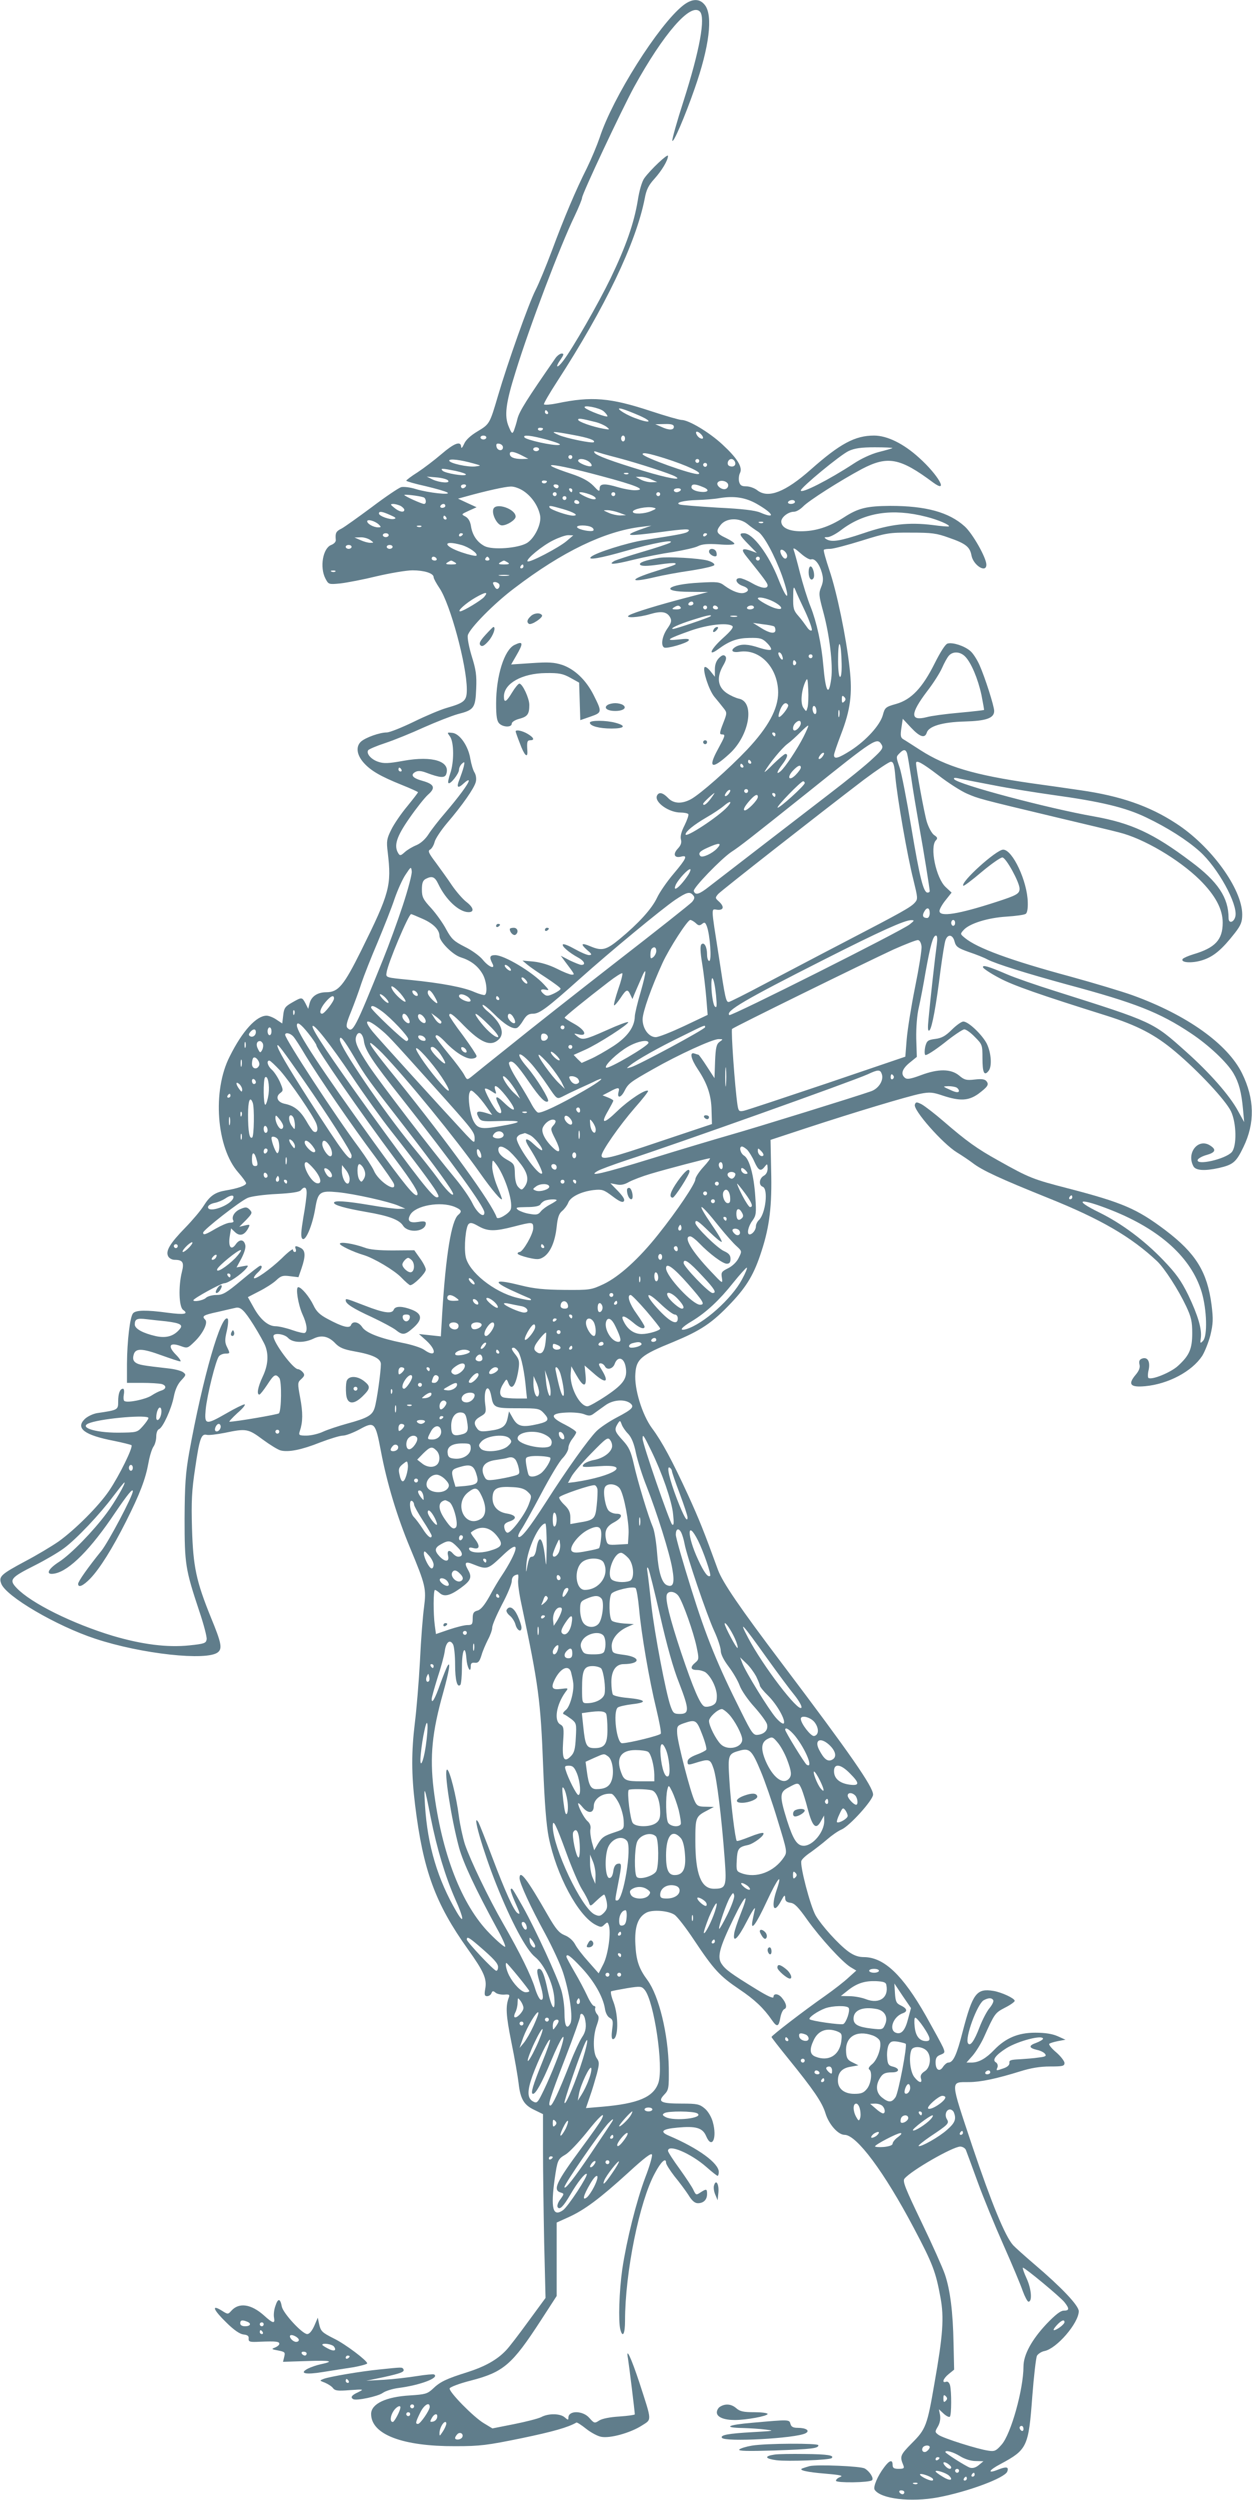 <?xml version="1.0" standalone="no"?>
<!DOCTYPE svg PUBLIC "-//W3C//DTD SVG 20010904//EN"
 "http://www.w3.org/TR/2001/REC-SVG-20010904/DTD/svg10.dtd">
<svg version="1.0" xmlns="http://www.w3.org/2000/svg"
 width="641pt" height="1280pt" viewBox="0 0 641 1280"
 preserveAspectRatio="xMidYMid meet">
<g transform="translate(0,1280) scale(0.1,-0.1)"
fill="#607d8b" stroke="none">
<path d="M3497 12772 c-126 -100 -361 -473 -427 -677 -13 -38 -42 -108 -65
-155 -57 -113 -117 -255 -180 -425 -29 -77 -66 -167 -83 -200 -35 -68 -144
-376 -192 -540 -43 -146 -43 -146 -106 -184 -35 -21 -60 -44 -68 -64 -9 -20
-15 -25 -15 -14 -2 31 -36 18 -101 -38 -35 -30 -90 -72 -122 -93 -32 -20 -58
-40 -58 -43 0 -3 44 -16 99 -28 54 -13 104 -27 112 -33 20 -14 -99 -1 -162 18
-28 9 -62 13 -75 10 -13 -4 -80 -49 -150 -102 -70 -52 -140 -102 -155 -110
-29 -14 -33 -23 -30 -57 2 -10 -8 -21 -23 -27 -43 -16 -60 -114 -30 -172 16
-30 16 -31 77 -25 34 4 118 20 187 37 69 16 151 30 182 30 60 0 108 -15 108
-35 0 -7 14 -32 30 -56 55 -81 140 -395 140 -519 0 -58 -12 -68 -102 -94 -32
-9 -108 -41 -169 -71 -62 -30 -124 -55 -139 -55 -36 0 -109 -26 -132 -47 -27
-25 -22 -67 13 -107 36 -41 85 -70 197 -115 45 -18 82 -35 82 -37 0 -3 -25
-35 -55 -72 -31 -37 -68 -91 -82 -120 -23 -46 -25 -59 -18 -115 20 -171 11
-207 -136 -504 -89 -179 -117 -213 -178 -213 -45 0 -77 -21 -86 -57 l-7 -28
-14 28 c-18 33 -18 33 -69 4 -35 -20 -41 -28 -45 -65 l-5 -42 -30 20 c-16 11
-39 20 -50 20 -52 0 -124 -78 -189 -209 -90 -176 -68 -467 44 -594 22 -25 40
-50 40 -55 0 -12 -44 -27 -105 -37 -53 -9 -80 -27 -112 -78 -14 -23 -57 -74
-94 -112 -80 -82 -102 -120 -88 -147 5 -10 20 -18 32 -18 43 0 51 -13 38 -63
-18 -73 -15 -177 6 -193 31 -22 7 -26 -78 -15 -110 15 -164 14 -178 -3 -16
-19 -30 -142 -31 -258 l0 -98 78 0 c42 0 87 -3 100 -6 26 -8 24 -26 -4 -34
-10 -3 -32 -14 -47 -24 -29 -20 -123 -40 -140 -29 -5 3 -6 18 -3 34 3 16 1 29
-4 29 -16 0 -25 -24 -25 -65 0 -44 -1 -44 -109 -60 -21 -4 -49 -17 -63 -31
-47 -47 0 -82 151 -111 44 -9 84 -19 89 -22 10 -9 -62 -156 -115 -234 -53 -78
-173 -198 -258 -259 -36 -25 -113 -71 -172 -102 -123 -66 -135 -77 -122 -113
22 -65 284 -218 482 -283 235 -78 573 -115 628 -69 23 19 17 49 -35 175 -77
190 -92 262 -98 459 -4 138 -1 196 16 307 22 151 31 179 59 172 10 -3 51 2 92
10 110 23 120 22 195 -34 38 -28 79 -53 92 -56 40 -10 107 3 202 41 50 19 102
35 117 35 15 0 53 15 85 32 76 42 81 37 109 -111 31 -164 82 -334 150 -497 79
-190 83 -208 71 -302 -6 -42 -16 -167 -21 -277 -6 -110 -18 -252 -26 -315 -18
-148 -18 -265 1 -420 41 -335 103 -505 270 -739 83 -116 99 -153 89 -205 -5
-29 -3 -36 10 -36 9 0 19 7 22 15 5 13 9 13 21 3 8 -7 29 -11 45 -10 25 2 29
0 23 -15 -17 -45 -15 -88 13 -228 17 -82 33 -177 37 -210 9 -81 27 -112 80
-137 l45 -22 0 -186 c0 -103 3 -315 6 -471 l7 -284 -88 -120 c-48 -66 -99
-133 -114 -148 -45 -48 -107 -83 -198 -112 -108 -34 -140 -49 -178 -86 -27
-25 -39 -28 -115 -33 -124 -7 -200 -43 -200 -95 0 -105 161 -166 430 -165 130
0 165 5 341 41 163 34 236 55 280 80 3 2 25 -12 50 -32 24 -19 59 -38 77 -41
45 -9 149 20 207 57 53 34 54 18 -11 219 -43 130 -71 189 -59 125 5 -29 35
-273 35 -286 0 -3 -36 -8 -79 -11 -49 -3 -89 -11 -104 -21 -23 -15 -25 -14
-50 14 -33 38 -107 39 -107 1 0 -13 -2 -13 -18 1 -23 21 -84 22 -121 2 -16 -8
-79 -24 -139 -36 l-111 -22 -43 26 c-53 31 -181 162 -176 179 3 7 50 25 105
39 171 44 214 81 362 309 l81 125 0 188 0 188 62 28 c81 37 158 94 304 227 86
79 120 104 122 92 2 -9 -13 -61 -34 -115 -46 -122 -96 -323 -118 -470 -16
-112 -21 -268 -10 -310 12 -45 24 -22 24 45 0 247 74 612 153 756 31 59 57 82
57 53 0 -8 20 -39 43 -69 24 -29 56 -72 71 -95 18 -30 33 -43 49 -43 29 0 47
18 47 47 0 27 -3 28 -34 8 -21 -14 -23 -14 -35 11 -6 15 -39 64 -71 109 -33
45 -60 87 -60 93 0 37 116 -12 197 -83 28 -25 54 -45 57 -45 3 0 6 9 6 20 0
45 -106 122 -254 185 -51 21 -37 35 42 42 95 9 129 -1 147 -43 30 -71 58 -11
34 73 -7 25 -24 54 -41 68 -26 22 -39 25 -116 25 -109 0 -126 9 -92 45 24 25
25 33 24 138 -3 173 -50 368 -109 449 -44 59 -58 101 -62 183 -5 90 13 140 57
163 32 16 111 10 143 -11 14 -9 59 -67 100 -129 102 -153 132 -185 231 -252
79 -53 126 -97 169 -160 25 -36 34 -33 42 13 4 22 13 42 21 45 15 6 10 31 -14
59 -18 21 -42 22 -42 3 0 -10 -30 4 -87 39 -132 81 -160 102 -179 131 -23 35
-11 82 63 234 61 126 81 136 34 19 -16 -41 -31 -85 -32 -98 -8 -52 19 -27 64
61 26 51 45 80 42 64 -3 -15 -9 -41 -12 -57 -12 -62 17 -24 73 97 57 122 82
151 50 57 -30 -88 -14 -126 23 -55 16 30 20 33 21 15 0 -16 7 -22 27 -25 21
-2 40 -22 86 -87 68 -95 178 -215 221 -242 l30 -18 -40 -36 c-21 -20 -75 -62
-119 -93 -110 -77 -275 -204 -275 -211 0 -3 39 -53 86 -111 128 -158 173 -223
190 -279 17 -57 65 -111 98 -111 62 0 204 -192 354 -476 98 -185 113 -226 137
-357 19 -102 13 -191 -31 -440 -37 -216 -44 -234 -115 -305 -61 -62 -63 -68
-44 -114 6 -15 2 -18 -24 -18 -24 0 -31 4 -31 20 0 29 -16 25 -44 -13 -32 -42
-57 -100 -48 -114 31 -47 184 -65 325 -39 153 29 341 99 354 132 9 24 -4 27
-47 10 -57 -23 -50 -4 13 29 136 73 143 88 162 345 8 105 19 199 24 209 6 10
23 21 38 24 63 12 176 144 176 204 0 29 -88 122 -228 241 -49 42 -98 86 -108
97 -41 45 -111 216 -209 507 -115 346 -114 327 -18 328 61 0 144 18 263 55 54
17 101 25 153 25 64 0 74 2 74 18 0 9 -19 34 -42 54 -24 20 -40 40 -36 44 4 4
25 10 45 14 l38 7 -40 18 c-27 12 -64 18 -115 18 -87 0 -151 -27 -210 -88 -42
-44 -79 -65 -116 -65 l-26 0 32 36 c17 20 43 62 57 93 56 124 57 125 108 152
28 14 50 30 50 35 0 13 -67 44 -109 51 -86 14 -106 -12 -157 -207 -31 -122
-49 -160 -74 -160 -7 0 -19 -10 -27 -22 -18 -28 -38 -16 -38 23 0 22 6 32 25
39 23 9 24 12 13 38 -7 16 -47 89 -88 162 -118 208 -214 299 -316 300 -29 0
-52 8 -80 28 -52 38 -138 134 -168 185 -28 50 -82 257 -73 280 3 9 25 29 48
44 22 16 60 45 83 65 24 21 57 44 74 51 41 17 162 151 162 179 0 40 -116 207
-464 668 -222 294 -306 418 -330 482 -73 201 -97 260 -153 383 -80 174 -134
275 -185 343 -50 68 -92 203 -85 281 5 73 30 94 193 160 142 59 200 97 299
202 80 85 117 148 154 264 41 125 54 234 49 414 l-3 155 185 61 c250 82 513
161 581 175 50 10 65 8 118 -10 86 -28 129 -26 179 9 49 37 57 48 42 66 -8 10
-25 12 -60 8 -43 -5 -53 -2 -80 21 -42 34 -106 35 -196 1 -51 -19 -70 -22 -80
-14 -24 19 -16 46 23 78 l37 30 -3 94 c-1 56 4 121 13 158 8 35 24 118 35 184
25 138 38 185 53 185 7 0 8 -16 4 -47 -8 -57 -33 -280 -42 -378 -5 -51 -4 -67
5 -60 13 13 34 127 56 305 10 74 21 145 26 157 12 33 37 28 46 -7 7 -27 17
-34 73 -54 36 -12 79 -29 95 -38 47 -24 202 -72 410 -129 346 -93 472 -142
632 -249 92 -61 185 -149 218 -205 28 -48 41 -97 49 -185 l6 -65 -32 58 c-42
78 -145 195 -265 302 -172 154 -166 151 -668 310 -99 31 -211 70 -250 87 -95
41 -127 50 -122 35 2 -6 39 -31 83 -54 70 -38 208 -86 549 -193 158 -50 249
-97 352 -184 118 -99 257 -248 285 -305 29 -60 31 -180 4 -210 -33 -36 -184
-70 -174 -39 3 7 22 18 43 24 48 13 54 28 21 49 -61 40 -123 -37 -86 -106 12
-22 57 -25 130 -9 74 17 89 30 126 107 60 123 57 248 -7 378 -74 150 -282 299
-562 400 -53 19 -196 62 -316 95 -311 84 -478 146 -541 198 -24 20 -25 20 -6
41 30 33 123 62 218 68 47 3 92 9 99 14 8 4 12 27 11 59 -2 108 -78 270 -126
270 -35 0 -221 -168 -204 -185 2 -3 45 29 93 70 49 41 97 75 107 75 18 0 88
-127 88 -160 0 -26 -15 -34 -120 -68 -194 -63 -290 -78 -290 -46 0 9 14 34 31
55 l31 39 -30 28 c-50 46 -83 207 -50 240 10 10 7 16 -10 27 -12 9 -28 39 -37
68 -13 43 -55 273 -55 300 0 18 30 2 114 -62 50 -39 116 -81 146 -94 60 -26
58 -26 460 -122 151 -36 295 -70 320 -77 125 -31 305 -137 413 -243 79 -79
117 -149 117 -219 0 -88 -39 -129 -151 -162 -26 -8 -51 -19 -54 -24 -12 -19
48 -23 101 -6 57 18 100 54 167 140 31 40 37 57 37 95 -1 131 -161 351 -340
466 -136 89 -285 140 -487 169 -60 9 -173 25 -253 36 -292 42 -436 85 -567
169 -39 25 -79 51 -88 56 -14 8 -16 19 -10 58 l7 47 42 -45 c45 -48 71 -57 81
-26 10 33 80 54 193 57 111 3 152 17 152 54 0 25 -47 172 -75 235 -12 27 -33
60 -46 71 -30 27 -92 47 -118 39 -11 -3 -37 -44 -66 -102 -62 -124 -119 -185
-197 -207 -54 -15 -58 -19 -68 -57 -14 -51 -84 -129 -164 -181 -63 -40 -86
-47 -86 -24 0 8 16 54 35 104 49 127 60 208 45 340 -17 158 -66 393 -104 504
-18 54 -31 100 -28 103 3 3 18 5 33 5 15 0 87 19 161 42 125 39 140 42 253 41
104 0 130 -3 193 -26 87 -30 108 -47 116 -92 10 -50 76 -91 76 -46 0 35 -70
159 -111 196 -81 73 -199 105 -381 105 -121 -1 -164 -11 -239 -60 -75 -48
-143 -70 -219 -70 -61 0 -100 19 -100 50 0 22 36 50 65 50 12 0 32 12 46 26
28 30 190 133 302 193 132 69 195 57 364 -69 83 -61 27 38 -71 126 -80 73
-164 114 -231 114 -97 0 -174 -41 -324 -174 -130 -115 -218 -150 -274 -106
-14 11 -39 20 -56 20 -24 0 -32 5 -37 24 -3 13 -1 33 4 43 16 30 -12 76 -90
148 -67 62 -172 125 -209 125 -10 0 -80 20 -156 45 -209 69 -304 77 -481 40
-34 -7 -64 -9 -67 -5 -2 4 28 56 67 116 245 378 404 709 449 938 8 45 20 68
49 100 38 42 70 95 70 118 0 14 -90 -71 -121 -114 -12 -16 -26 -63 -34 -116
-19 -114 -60 -233 -139 -397 -62 -128 -194 -359 -243 -423 -31 -41 -43 -35
-13 7 17 25 18 31 6 31 -8 0 -22 -10 -31 -22 -147 -212 -186 -273 -196 -313
-5 -22 -14 -49 -18 -60 -8 -18 -11 -16 -26 20 -24 55 -16 120 35 282 71 231
228 644 302 797 21 44 38 86 38 93 0 20 203 451 266 567 151 274 290 434 337
387 30 -30 0 -197 -84 -460 -33 -102 -58 -192 -57 -201 4 -18 65 124 114 265
76 216 95 375 53 429 -27 35 -66 34 -112 -2z m-406 -2078 c10 -9 19 -20 19
-25 0 -9 -101 29 -115 43 -17 18 75 1 96 -18z m183 -22 c74 -33 55 -42 -24
-12 -61 23 -111 61 -60 45 14 -4 52 -19 84 -33z m-469 18 c3 -5 1 -10 -4 -10
-6 0 -11 5 -11 10 0 6 2 10 4 10 3 0 8 -4 11 -10z m245 -51 c20 -5 44 -16 55
-24 19 -15 18 -16 -15 -10 -57 10 -130 36 -130 46 0 9 14 7 90 -12z m400 -24
c0 -18 -25 -19 -65 0 l-30 13 48 1 c35 1 47 -3 47 -14z m-670 -9 c0 -11 -19
-15 -25 -6 -3 5 1 10 9 10 9 0 16 -2 16 -4z m150 -32 c83 -15 120 -28 110 -38
-8 -7 -141 20 -180 37 -46 20 -33 20 70 1z m658 4 c16 -16 15 -29 -2 -22 -16
6 -30 34 -18 34 5 0 13 -5 20 -12z m-1098 -18 c0 -5 -7 -10 -15 -10 -8 0 -15
5 -15 10 0 6 7 10 15 10 8 0 15 -4 15 -10z m314 -12 c52 -15 73 -24 58 -26
-30 -5 -170 26 -177 39 -10 15 34 10 119 -13z m396 7 c0 -8 -4 -15 -10 -15 -5
0 -10 7 -10 15 0 8 5 15 10 15 6 0 10 -7 10 -15z m-625 -45 c0 -22 -29 -18
-33 3 -3 14 1 18 15 15 10 -2 18 -10 18 -18z m185 -10 c0 -5 -7 -10 -15 -10
-8 0 -15 5 -15 10 0 6 7 10 15 10 8 0 15 -4 15 -10z m1809 6 c-2 -2 -33 -11
-69 -20 -39 -10 -91 -34 -130 -60 -125 -82 -270 -156 -270 -137 0 15 202 182
245 202 30 14 64 19 134 19 52 0 92 -2 90 -4z m-1889 -42 l25 -13 -32 -1 c-41
0 -63 9 -63 27 0 16 25 11 70 -13z m483 -8 c109 -29 272 -82 295 -96 39 -22
-38 -9 -163 29 -162 49 -243 79 -251 93 -5 8 -1 9 10 5 9 -4 58 -18 109 -31z
m239 -2 c114 -36 199 -76 173 -81 -29 -5 -285 87 -285 102 0 10 32 4 112 -21z
m-472 6 c0 -5 -4 -10 -10 -10 -5 0 -10 5 -10 10 0 6 5 10 10 10 6 0 10 -4 10
-10z m-505 -33 c40 -11 40 -11 10 -15 -38 -5 -135 16 -135 30 0 11 58 4 125
-15z m591 9 c10 -8 16 -18 12 -22 -9 -8 -68 15 -68 27 0 14 34 11 56 -5z m564
4 c0 -5 -4 -10 -10 -10 -5 0 -10 5 -10 10 0 6 5 10 10 10 6 0 10 -4 10 -10z
m183 -5 c7 -17 -8 -29 -28 -21 -17 6 -9 36 10 36 7 0 15 -7 18 -15z m-143 -15
c0 -5 -4 -10 -10 -10 -5 0 -10 5 -10 10 0 6 5 10 10 10 6 0 10 -4 10 -10z
m-543 -57 c181 -48 239 -72 173 -73 -19 0 -57 7 -84 15 -70 21 -96 20 -96 -6
0 -18 -4 -16 -32 14 -24 24 -56 42 -113 61 -193 64 -104 58 152 -11z m-744 26
c31 -7 55 -15 52 -19 -6 -10 -106 7 -119 20 -13 13 -4 13 67 -1z m884 -15 c-3
-3 -12 -4 -19 -1 -8 3 -5 6 6 6 11 1 17 -2 13 -5z m-924 -33 c17 -17 -41 -13
-78 4 l-30 15 48 -4 c27 -2 54 -9 60 -15z m1042 4 l30 -13 -30 -1 c-16 0 -41
6 -55 14 l-25 14 25 0 c14 0 39 -6 55 -14z m-535 -9 c0 -11 -19 -15 -25 -6 -3
5 1 10 9 10 9 0 16 -2 16 -4z m928 -17 c2 -9 -4 -19 -12 -22 -19 -8 -51 17
-42 32 11 17 50 9 54 -10z m-1343 -9 c-3 -5 -10 -10 -16 -10 -5 0 -9 5 -9 10
0 6 7 10 16 10 8 0 12 -4 9 -10z m475 0 c0 -5 -4 -10 -9 -10 -6 0 -13 5 -16
10 -3 6 1 10 9 10 9 0 16 -4 16 -10z m740 -4 c40 -16 23 -31 -26 -22 -20 4
-34 13 -34 21 0 19 18 19 60 1z m-918 -21 c41 -28 73 -75 83 -123 9 -42 -27
-117 -67 -142 -45 -27 -176 -37 -217 -16 -38 20 -63 56 -70 104 -4 24 -14 40
-29 48 -21 11 -21 11 18 29 l40 18 -48 22 -47 22 40 11 c100 28 203 51 230 51
17 1 47 -10 67 -24z m248 5 c0 -5 -2 -10 -4 -10 -3 0 -8 5 -11 10 -3 6 -1 10
4 10 6 0 11 -4 11 -10z m555 0 c-3 -5 -13 -10 -21 -10 -8 0 -14 5 -14 10 0 6
9 10 21 10 11 0 17 -4 14 -10z m-635 -20 c0 -5 -4 -10 -10 -10 -5 0 -10 5 -10
10 0 6 5 10 10 10 6 0 10 -4 10 -10z m169 -1 c17 -6 31 -15 31 -21 0 -10 -32
-3 -70 18 -31 17 -6 19 39 3z m131 1 c0 -5 -4 -10 -10 -10 -5 0 -10 5 -10 10
0 6 5 10 10 10 6 0 10 -4 10 -10z m230 0 c0 -5 -4 -10 -10 -10 -5 0 -10 5 -10
10 0 6 5 10 10 10 6 0 10 -4 10 -10z m-1212 -16 c14 -4 17 -34 3 -34 -12 0
-101 40 -101 46 0 4 74 -4 98 -12z m732 -4 c0 -5 -4 -10 -10 -10 -5 0 -10 5
-10 10 0 6 5 10 10 10 6 0 10 -4 10 -10z m975 -30 c87 -50 98 -79 17 -44 -26
11 -92 19 -217 25 -99 6 -187 13 -195 16 -26 9 19 21 90 23 36 1 88 5 115 10
75 12 132 3 190 -30z m-910 10 c3 -5 -1 -10 -9 -10 -9 0 -16 5 -16 10 0 6 4
10 9 10 6 0 13 -4 16 -10z m1105 0 c0 -5 -9 -10 -21 -10 -11 0 -17 5 -14 10 3
6 13 10 21 10 8 0 14 -4 14 -10z m-2019 -20 c10 -6 19 -15 19 -20 0 -16 -26
-11 -51 10 -21 17 -22 19 -6 20 10 0 27 -5 38 -10z m229 0 c0 -5 -7 -10 -16
-10 -8 0 -12 5 -9 10 3 6 10 10 16 10 5 0 9 -4 9 -10z m601 -16 c59 -17 85
-34 53 -34 -27 0 -112 29 -120 41 -7 13 4 11 67 -7z m454 -10 c-36 -16 -95
-18 -95 -4 0 14 73 29 105 21 17 -4 16 -6 -10 -17z m-165 -9 l35 -13 -30 -1
c-16 0 -43 6 -60 14 -29 13 -29 13 -5 13 14 0 41 -6 60 -13z m-1172 -12 c28
-12 33 -17 19 -20 -21 -5 -77 15 -77 28 0 13 16 11 58 -8z m2745 -9 c60 -15
122 -42 115 -49 -2 -2 -39 1 -83 7 -123 15 -217 5 -354 -42 -122 -41 -164 -47
-191 -30 -12 8 -11 10 7 10 12 0 43 16 69 36 119 91 263 113 437 68z m-2458
-4 c3 -5 1 -10 -4 -10 -6 0 -11 5 -11 10 0 6 2 10 4 10 3 0 8 -4 11 -10z
m-345 -36 c12 -12 12 -14 -4 -14 -23 0 -56 18 -56 31 0 13 40 2 60 -17z m1887
3 c15 -13 40 -30 54 -39 30 -19 85 -121 123 -226 44 -125 30 -140 -18 -19 -50
128 -132 237 -177 237 -28 0 -24 -9 23 -57 l43 -44 -33 12 c-45 15 -50 6 -18
-33 89 -111 106 -134 106 -145 0 -20 -34 -15 -81 12 -24 14 -52 25 -61 25 -29
0 -20 -27 12 -39 34 -11 39 -27 11 -36 -22 -7 -61 7 -101 36 -26 20 -37 21
-127 16 -171 -9 -210 -47 -50 -47 l92 -1 -115 -30 c-134 -35 -266 -75 -289
-89 -27 -16 49 -12 108 6 58 17 86 12 102 -17 9 -17 6 -28 -15 -58 -26 -38
-34 -85 -16 -96 13 -8 117 22 126 36 5 9 -10 10 -52 5 -74 -8 -58 3 64 46 87
30 183 41 210 24 10 -6 -2 -23 -50 -66 -61 -56 -76 -94 -20 -53 57 42 97 56
159 57 55 1 66 -2 90 -26 15 -15 24 -30 20 -34 -4 -4 -30 0 -58 9 -59 20 -92
21 -120 7 -32 -18 -23 -33 16 -27 105 17 198 -81 199 -208 0 -85 -51 -178
-159 -293 -93 -98 -240 -228 -288 -254 -47 -25 -89 -23 -117 7 -27 28 -48 32
-57 10 -12 -33 62 -85 121 -85 19 0 37 -4 40 -8 3 -5 -6 -30 -19 -57 -16 -31
-23 -56 -19 -72 5 -17 0 -31 -16 -48 -26 -28 -18 -49 16 -41 37 10 29 -9 -37
-87 -34 -40 -72 -95 -85 -123 -27 -57 -94 -131 -192 -212 -68 -56 -90 -62
-149 -37 -47 20 -53 13 -17 -19 25 -21 26 -25 10 -26 -10 0 -43 14 -73 31 -30
17 -57 28 -61 24 -8 -8 31 -42 77 -67 32 -17 42 -38 18 -38 -8 0 -34 11 -60
23 l-46 24 22 -30 c51 -68 51 -67 34 -67 -9 0 -44 14 -77 31 -38 19 -82 32
-118 36 l-57 5 25 -21 c14 -12 58 -42 98 -68 39 -26 72 -50 72 -55 0 -5 -16
-16 -35 -25 -28 -13 -37 -14 -50 -3 -22 18 -19 29 8 23 20 -5 20 -3 -8 27 -58
63 -203 150 -250 150 -27 0 -31 -10 -15 -41 19 -34 -16 -22 -48 17 -16 20 -58
50 -93 67 -55 28 -67 39 -94 88 -16 31 -51 80 -77 109 -42 45 -48 58 -48 96 0
33 5 46 19 54 33 17 47 12 65 -26 38 -80 106 -144 155 -144 31 0 26 24 -12 53
-18 14 -51 52 -73 84 -21 32 -59 84 -83 117 -37 49 -42 60 -28 67 8 5 18 22
22 38 3 15 32 59 63 96 79 92 141 181 148 212 4 15 1 35 -6 47 -8 12 -17 43
-22 71 -10 65 -54 129 -92 133 -28 3 -28 3 -12 -19 21 -30 21 -132 1 -189 -8
-24 -13 -46 -9 -49 9 -9 54 48 54 68 0 10 7 24 16 32 13 11 14 9 8 -17 -4 -16
-14 -44 -21 -63 -18 -43 -10 -51 22 -21 14 13 25 19 25 13 0 -14 -52 -84 -122
-166 -32 -37 -70 -86 -84 -108 -16 -25 -39 -46 -62 -56 -20 -8 -47 -24 -60
-36 -20 -18 -24 -19 -32 -7 -25 39 -11 85 56 181 36 52 79 106 96 121 39 34
32 53 -28 70 -52 14 -65 31 -37 46 13 7 30 6 58 -5 67 -25 91 -27 99 -8 25 67
-68 97 -218 70 -77 -14 -101 -15 -130 -5 -36 12 -62 42 -51 59 3 5 42 22 88
37 45 15 134 51 197 80 63 28 142 59 174 68 83 21 90 31 94 130 3 68 -1 97
-23 167 -14 46 -23 94 -20 106 8 35 136 165 239 242 245 187 463 292 651 314
l50 6 -65 -23 c-80 -30 -56 -32 105 -11 133 18 163 19 149 5 -10 -10 -32 -15
-226 -45 -88 -14 -249 -65 -272 -86 -21 -19 48 -7 180 31 138 40 255 61 224
41 -9 -5 -71 -26 -140 -46 -68 -20 -132 -41 -143 -46 -39 -22 -5 -20 95 5 56
14 148 32 204 40 55 9 113 22 128 30 20 10 49 13 107 9 45 -4 79 -2 79 3 0 5
-19 18 -42 29 -51 24 -55 34 -28 68 29 36 95 38 137 4z m80 7 c-3 -3 -12 -4
-19 -1 -8 3 -5 6 6 6 11 1 17 -2 13 -5z m-1750 -20 c-3 -3 -12 -4 -19 -1 -8 3
-5 6 6 6 11 1 17 -2 13 -5z m873 -4 c8 -5 11 -12 8 -16 -9 -9 -76 4 -83 16 -8
13 55 13 75 0z m-1040 -40 c0 -5 -7 -10 -15 -10 -8 0 -15 5 -15 10 0 6 7 10
15 10 8 0 15 -4 15 -10z m380 6 c0 -3 -4 -8 -10 -11 -5 -3 -10 -1 -10 4 0 6 5
11 10 11 6 0 10 -2 10 -4z m1250 0 c0 -3 -4 -8 -10 -11 -5 -3 -10 -1 -10 4 0
6 5 11 10 11 6 0 10 -2 10 -4z m-719 -36 c-40 -34 -191 -113 -200 -104 -10 10
76 81 132 108 28 14 62 26 76 26 l26 -1 -34 -29z m-1005 5 c19 -14 19 -14 -1
-14 -11 0 -33 6 -50 14 l-30 13 31 1 c16 1 39 -6 50 -14z m466 -25 c40 -11 87
-45 77 -55 -4 -3 -37 4 -75 17 -97 33 -99 65 -2 38z m-562 -10 c0 -5 -7 -10
-15 -10 -8 0 -15 5 -15 10 0 6 7 10 15 10 8 0 15 -4 15 -10z m210 0 c0 -5 -7
-10 -15 -10 -8 0 -15 5 -15 10 0 6 7 10 15 10 8 0 15 -4 15 -10z m2143 -64
c18 7 43 -24 55 -69 8 -29 7 -46 -4 -73 -13 -32 -12 -42 11 -127 32 -118 50
-268 41 -340 -13 -98 -29 -71 -41 68 -9 107 -34 221 -65 299 -16 39 -40 117
-54 172 -14 56 -29 110 -33 120 -4 12 8 6 35 -18 23 -21 48 -35 55 -32z m-123
18 c0 -8 -4 -14 -10 -14 -12 0 -31 35 -23 44 9 8 33 -14 33 -30z m-1795 -14
c3 -5 -1 -10 -9 -10 -9 0 -16 5 -16 10 0 6 4 10 9 10 6 0 13 -4 16 -10z m270
0 c3 -5 -1 -10 -10 -10 -9 0 -13 5 -10 10 3 6 8 10 10 10 2 0 7 -4 10 -10z
m1385 0 c0 -5 -4 -10 -10 -10 -5 0 -10 5 -10 10 0 6 5 10 10 10 6 0 10 -4 10
-10z m-1560 -20 c11 -7 6 -10 -20 -10 -26 0 -31 3 -20 10 8 5 17 10 20 10 3 0
12 -5 20 -10z m270 0 c11 -7 6 -10 -20 -10 -26 0 -31 3 -20 10 8 5 17 10 20
10 3 0 12 -5 20 -10z m80 -20 c0 -5 -5 -10 -11 -10 -5 0 -7 5 -4 10 3 6 8 10
11 10 2 0 4 -4 4 -10z m-963 -26 c-3 -3 -12 -4 -19 -1 -8 3 -5 6 6 6 11 1 17
-2 13 -5z m886 -21 c-13 -2 -33 -2 -45 0 -13 2 -3 4 22 4 25 0 35 -2 23 -4z
m-47 -44 c3 -6 2 -15 -4 -21 -7 -7 -14 -3 -21 11 -10 17 -9 21 3 21 8 0 18 -5
22 -11z m1567 -141 c22 -48 37 -91 33 -95 -5 -5 -16 3 -25 17 -9 13 -28 39
-43 56 -25 28 -28 40 -27 95 0 54 2 60 11 39 5 -14 28 -64 51 -112z m-1644 76
c-14 -17 -108 -74 -123 -74 -18 0 30 43 79 71 51 29 67 31 44 3z m1481 -24
c46 -24 54 -46 13 -35 -28 6 -93 43 -93 51 0 11 45 2 80 -16z m-410 -10 c0 -5
-7 -10 -16 -10 -8 0 -12 5 -9 10 3 6 10 10 16 10 5 0 9 -4 9 -10z m-65 -20 c4
-6 -6 -10 -22 -10 -22 0 -25 2 -13 10 19 12 27 12 35 0z m135 0 c0 -5 -4 -10
-10 -10 -5 0 -10 5 -10 10 0 6 5 10 10 10 6 0 10 -4 10 -10z m55 0 c3 -5 -1
-10 -9 -10 -9 0 -16 5 -16 10 0 6 4 10 9 10 6 0 13 -4 16 -10z m185 0 c0 -5
-9 -10 -21 -10 -11 0 -17 5 -14 10 3 6 13 10 21 10 8 0 14 -4 14 -10z m-222
-45 c-7 -7 -179 -65 -192 -65 -20 1 29 24 99 46 68 22 104 30 93 19z m135 -2
c-7 -2 -21 -2 -30 0 -10 3 -4 5 12 5 17 0 24 -2 18 -5z m190 -50 c4 -2 7 -11
7 -19 0 -21 -30 -17 -75 12 l-40 25 50 -7 c28 -3 53 -8 58 -11z m346 -191 c1
-47 -3 -71 -9 -67 -6 3 -10 46 -9 98 1 109 16 83 18 -31z m-305 42 c10 -25 -1
-29 -14 -5 -6 12 -7 21 -1 21 5 0 12 -7 15 -16z m937 -5 c31 -31 66 -114 84
-198 8 -41 14 -75 13 -76 -2 -1 -59 -8 -127 -14 -68 -6 -144 -16 -168 -23 -84
-21 -83 18 3 132 32 41 66 95 77 120 11 25 26 53 35 63 20 23 57 22 83 -4z
m-781 1 c0 -5 -4 -10 -10 -10 -5 0 -10 5 -10 10 0 6 5 10 10 10 6 0 10 -4 10
-10z m-85 -29 c3 -5 1 -12 -5 -16 -5 -3 -10 1 -10 9 0 18 6 21 15 7z m60 -231
c-7 -25 -7 -25 -21 -5 -17 22 -12 87 9 134 11 23 12 20 15 -39 2 -35 0 -76 -3
-90z m187 28 c-9 -9 -12 -7 -12 12 0 19 3 21 12 12 9 -9 9 -15 0 -24z m-287
-17 c6 -10 -40 -69 -48 -61 -3 3 1 20 8 38 14 32 29 40 40 23z m145 -32 c0
-11 -4 -17 -10 -14 -5 3 -10 15 -10 26 0 11 5 17 10 14 6 -3 10 -15 10 -26z
m117 -26 c-3 -10 -5 -4 -5 12 0 17 2 24 5 18 2 -7 2 -21 0 -30z m-197 -36 c0
-14 -20 -37 -32 -37 -12 0 -10 24 4 38 16 16 28 15 28 -1z m14 -69 c-32 -63
-95 -158 -118 -177 -24 -20 -19 -2 9 35 26 34 32 54 16 54 -5 0 -33 -24 -62
-52 -28 -29 -48 -46 -44 -38 24 42 88 120 116 141 18 13 48 41 68 61 20 20 37
35 39 33 2 -2 -9 -27 -24 -57z m-144 12 c0 -5 -2 -10 -4 -10 -3 0 -8 5 -11 10
-3 6 -1 10 4 10 6 0 11 -4 11 -10z m544 -53 c9 -16 3 -26 -46 -71 -31 -30
-132 -112 -225 -183 -168 -129 -506 -390 -611 -471 -53 -42 -72 -47 -80 -24
-5 15 139 164 192 200 45 29 103 75 390 304 350 281 356 284 380 245z m130
-44 c3 -10 12 -65 21 -123 8 -58 27 -170 41 -250 25 -138 53 -316 54 -332 0
-5 -5 -8 -11 -8 -21 0 -40 75 -83 332 -24 145 -51 283 -60 308 -19 56 -19 55
0 74 20 21 31 20 38 -1z m-434 -18 c-7 -9 -15 -13 -18 -10 -3 2 1 11 8 20 7 9
15 13 18 10 3 -2 -1 -11 -8 -20z m-365 -25 c3 -5 1 -10 -4 -10 -6 0 -11 5 -11
10 0 6 2 10 4 10 3 0 8 -4 11 -10z m739 -77 c10 -111 62 -408 92 -526 23 -94
24 -100 8 -118 -21 -24 -64 -48 -364 -204 -135 -70 -320 -168 -412 -216 -92
-49 -172 -89 -177 -89 -14 0 -18 15 -51 235 -41 262 -40 241 -7 237 33 -3 36
17 7 43 -19 17 -19 19 -3 38 18 19 505 401 746 585 67 50 129 92 138 92 13 0
18 -15 23 -77z m-779 57 c3 -5 1 -10 -4 -10 -6 0 -11 5 -11 10 0 6 2 10 4 10
3 0 8 -4 11 -10z m295 -10 c0 -6 -12 -23 -27 -38 -34 -34 -46 -12 -12 24 24
25 39 31 39 14z m-2045 -10 c3 -5 1 -10 -4 -10 -6 0 -11 5 -11 10 0 6 2 10 4
10 3 0 8 -4 11 -10z m3025 -79 c85 -17 225 -39 310 -51 247 -34 372 -64 478
-115 109 -52 208 -115 274 -174 93 -83 196 -270 183 -332 -7 -32 -35 -40 -35
-9 0 104 -54 186 -193 289 -192 145 -306 197 -496 231 -234 41 -701 165 -716
191 -4 6 2 8 17 5 12 -3 93 -19 178 -35z m-960 10 c0 -13 -132 -132 -139 -126
-6 6 119 135 131 135 4 0 8 -4 8 -9z m-390 -56 c-7 -9 -15 -13 -18 -10 -3 2 1
11 8 20 7 9 15 13 18 10 3 -2 -1 -11 -8 -20z m100 15 c0 -5 -4 -10 -10 -10 -5
0 -10 5 -10 10 0 6 5 10 10 10 6 0 10 -4 10 -10z m-192 -40 c-20 -27 -38 -39
-38 -25 0 6 52 54 58 55 1 0 -7 -13 -20 -30z m332 20 c0 -5 -2 -10 -4 -10 -3
0 -8 5 -11 10 -3 6 -1 10 4 10 6 0 11 -4 11 -10z m-90 -10 c0 -17 -56 -73 -68
-69 -8 3 -1 18 19 42 30 36 49 47 49 27z m-156 -51 c-44 -49 -214 -161 -214
-141 0 15 42 49 107 87 35 20 75 47 90 60 33 28 44 24 17 -6z m-53 -213 c-24
-26 -75 -49 -85 -39 -13 14 -4 25 37 43 59 27 76 26 48 -4z m-1609 -292 c-27
-82 -72 -205 -100 -274 -146 -362 -156 -380 -183 -353 -9 9 -4 29 19 85 16 40
40 105 52 143 13 39 50 133 83 210 32 77 72 177 87 223 16 46 41 102 57 125
27 41 28 41 31 16 2 -14 -19 -93 -46 -175z m1463 159 c-24 -37 -56 -73 -67
-73 -5 0 -3 10 3 23 15 28 60 77 72 77 5 0 1 -12 -8 -27z m24 -107 c9 -10 7
-18 -6 -34 -10 -11 -184 -149 -388 -307 -203 -158 -448 -351 -544 -429 -97
-77 -186 -149 -198 -159 -22 -17 -22 -17 -37 11 -8 15 -44 64 -80 107 -36 44
-66 83 -66 87 0 16 17 7 46 -23 48 -52 105 -89 136 -89 16 0 28 5 28 13 0 6
-32 54 -70 106 -39 51 -70 98 -70 102 0 19 18 7 75 -52 87 -88 137 -109 177
-72 35 31 15 86 -53 143 -19 15 -31 31 -28 35 4 3 29 -17 56 -44 54 -55 98
-82 119 -74 7 2 22 20 33 39 16 26 27 34 50 34 33 0 70 27 241 180 154 138
418 356 487 403 60 40 75 44 92 23z m1211 -91 c0 -14 -6 -25 -13 -25 -21 0
-27 11 -16 31 14 27 29 23 29 -6z m-2597 -29 c55 -24 87 -56 87 -88 0 -28 67
-96 108 -109 51 -16 87 -43 111 -83 21 -33 29 -100 13 -110 -4 -2 -27 4 -51
14 -54 25 -171 47 -331 63 -125 12 -125 12 -121 37 6 47 113 300 126 300 2 0
29 -11 58 -24z m1399 -22 c14 -14 20 -14 33 -4 12 10 16 8 24 -13 16 -43 26
-177 12 -177 -6 0 -11 15 -11 33 0 40 -15 66 -29 52 -7 -7 -6 -40 4 -99 8 -49
17 -128 21 -175 l7 -87 -120 -57 c-66 -31 -131 -57 -146 -57 -35 0 -67 43 -67
91 0 38 45 164 102 289 35 76 128 220 142 220 5 0 18 -7 28 -16z m1095 -7
c-39 -32 -915 -472 -923 -464 -21 20 78 78 481 282 294 149 417 204 450 204
18 0 17 -2 -8 -22z m233 8 c0 -8 -4 -15 -10 -15 -5 0 -10 7 -10 15 0 8 5 15
10 15 6 0 10 -7 10 -15z m-172 -120 c2 -17 -13 -111 -33 -209 -20 -99 -39
-219 -43 -268 l-7 -88 -400 -136 c-220 -74 -412 -138 -427 -141 -24 -5 -27 -2
-32 28 -14 94 -34 385 -28 391 10 10 670 334 827 407 61 27 117 49 125 48 9
-1 16 -15 18 -32z m-1358 -24 c0 -10 -7 -24 -15 -31 -13 -10 -15 -9 -15 12 0
14 3 28 7 31 12 13 23 7 23 -12z m-750 -86 c7 -8 8 -15 2 -15 -5 0 -15 7 -22
15 -7 8 -8 15 -2 15 5 0 15 -7 22 -15z m670 -124 c-17 -57 -30 -113 -30 -125
-1 -54 -38 -105 -110 -152 -39 -25 -91 -55 -117 -66 l-45 -20 -21 20 -20 21
58 26 c66 29 229 134 221 142 -3 3 -52 -15 -109 -41 -115 -51 -125 -53 -153
-31 -18 15 -18 15 9 9 47 -11 33 23 -23 54 -27 15 -50 29 -49 32 0 5 107 92
224 182 36 28 68 48 71 45 3 -3 -6 -40 -21 -82 -14 -42 -24 -79 -21 -82 2 -3
17 14 32 36 31 47 37 49 51 19 l11 -23 10 25 c6 14 20 47 32 74 32 77 32 49 0
-63z m-580 47 c0 -6 -7 -5 -15 2 -8 7 -15 17 -15 22 0 6 7 5 15 -2 8 -7 15
-17 15 -22z m966 -64 c5 -55 4 -67 -6 -57 -7 6 -14 44 -17 85 -5 94 13 71 23
-28z m-1616 10 c17 -20 29 -39 26 -42 -7 -6 -54 36 -67 61 -17 30 7 19 41 -19z
m88 -3 c3 -8 -1 -12 -9 -9 -7 2 -15 10 -17 17 -3 8 1 12 9 9 7 -2 15 -10 17
-17z m85 -10 c24 -41 21 -48 -8 -21 -14 13 -25 29 -25 37 0 22 15 15 33 -16z
m-248 -11 c27 -30 12 -34 -15 -5 -13 14 -19 25 -13 25 5 0 18 -9 28 -20z m421
6 c10 -8 16 -18 12 -22 -10 -9 -58 12 -58 26 0 14 23 12 46 -4z m-686 -8 c0
-15 -49 -78 -61 -78 -17 0 -9 28 17 59 27 32 44 40 44 19z m845 2 c3 -5 1 -10
-4 -10 -6 0 -11 5 -11 10 0 6 2 10 4 10 3 0 8 -4 11 -10z m-599 -68 c46 -34
134 -127 134 -142 0 -5 -4 -10 -9 -10 -13 0 -181 160 -181 171 0 15 16 10 56
-19z m-449 -14 c-3 -8 -6 -5 -6 6 -1 11 2 17 5 13 3 -3 4 -12 1 -19z m583 -19
c7 -11 9 -23 6 -26 -8 -9 -36 17 -36 33 0 21 18 17 30 -7z m84 -2 c6 -9 7 -19
3 -23 -9 -9 -37 15 -37 33 0 18 20 12 34 -10z m86 -19 c0 -17 -19 -7 -35 18
l-17 27 26 -19 c14 -11 26 -22 26 -26z m245 -18 c38 -38 53 -60 43 -60 -18 0
-64 43 -98 90 -35 49 -9 34 55 -30z m125 39 c7 -11 9 -23 6 -26 -8 -9 -36 17
-36 33 0 21 18 17 30 -7z m-688 -54 c47 -39 42 -33 278 -296 202 -225 210
-235 210 -268 0 -25 -2 -24 -43 19 -121 130 -456 499 -479 528 -50 62 -32 70
34 17z m-363 -26 c23 -29 41 -56 41 -61 0 -18 227 -346 402 -581 92 -123 124
-175 114 -185 -12 -12 -63 50 -222 270 -274 380 -394 563 -394 598 0 22 20 8
59 -41z m223 -220 c64 -96 154 -221 200 -279 119 -151 210 -274 231 -309 15
-26 16 -31 3 -31 -20 0 -101 103 -342 436 -205 285 -294 418 -294 439 1 23 92
-92 202 -256z m1088 251 c0 -5 -4 -10 -10 -10 -5 0 -10 5 -10 10 0 6 5 10 10
10 6 0 10 -4 10 -10z m720 1 c0 -10 -343 -195 -380 -205 -24 -7 -25 -7 -5 9
34 28 147 92 265 149 123 61 120 60 120 47z m-2220 -21 c0 -11 -4 -20 -10 -20
-5 0 -10 9 -10 20 0 11 5 20 10 20 6 0 10 -9 10 -20z m-80 -4 c0 -18 -17 -29
-30 -21 -8 5 -7 11 1 21 15 18 29 18 29 0z m192 -23 c9 -10 37 -54 63 -98 64
-106 237 -359 354 -515 51 -69 96 -133 98 -142 14 -48 -81 15 -103 69 -8 18
-41 69 -73 113 -124 166 -381 560 -381 582 0 14 26 9 42 -9z m361 -22 c6 -48
42 -103 195 -296 256 -325 422 -553 422 -583 0 -31 -37 -3 -61 47 -14 29 -53
85 -86 125 -118 141 -387 493 -445 580 -60 91 -74 125 -64 151 11 30 33 16 39
-24z m942 19 c0 -8 -8 -16 -17 -18 -13 -2 -18 3 -18 18 0 15 5 20 18 18 9 -2
17 -10 17 -18z m-627 -8 c3 -9 -2 -13 -14 -10 -9 1 -19 9 -22 16 -3 9 2 13 14
10 9 -1 19 -9 22 -16z m-364 -95 c59 -100 67 -111 262 -362 155 -201 244 -323
244 -338 0 -16 -39 23 -81 83 -22 30 -80 104 -129 163 -149 182 -370 506 -370
544 0 26 19 3 74 -90z m1870 79 c-16 -12 -20 -29 -23 -100 l-3 -86 -39 60
c-21 33 -41 60 -43 60 -2 0 -11 3 -20 6 -27 10 -19 -27 17 -81 48 -72 69 -133
70 -211 l2 -69 -260 -87 c-263 -89 -305 -99 -305 -74 0 22 91 153 170 244 40
45 71 85 68 87 -11 11 -99 -47 -157 -103 -71 -69 -88 -68 -47 2 14 25 26 47
26 51 0 3 -12 10 -27 16 l-28 11 35 18 c45 25 54 24 47 0 -9 -34 11 -32 29 2
21 41 27 46 149 115 128 73 303 153 334 153 24 0 24 -1 5 -14z m-2427 -28 c-3
-7 -5 -2 -5 12 0 14 2 19 5 13 2 -7 2 -19 0 -25z m89 18 c3 -8 1 -23 -4 -32
-9 -16 -11 -15 -21 5 -12 22 -7 41 10 41 5 0 12 -6 15 -14z m1974 5 c0 -16
-207 -137 -217 -127 -11 10 58 76 112 107 48 28 105 39 105 20z m-1363 -53
c124 -129 376 -437 500 -613 62 -88 113 -148 113 -133 0 2 -11 32 -25 66 -14
34 -25 79 -25 99 1 36 1 37 16 18 46 -57 92 -195 79 -236 -7 -22 -67 -57 -72
-42 -24 71 -241 372 -513 710 -113 139 -144 183 -133 183 5 0 32 -24 60 -52z
m-403 -138 c125 -180 246 -369 246 -386 0 -46 -42 10 -222 291 -110 172 -158
255 -158 272 1 12 28 -25 134 -177z m1376 170 c0 -5 -4 -10 -10 -10 -5 0 -10
5 -10 10 0 6 5 10 10 10 6 0 10 -4 10 -10z m-669 -154 c50 -75 49 -94 -2 -36
-58 64 -129 165 -129 181 1 18 81 -70 131 -145z m-6 117 c34 -51 32 -63 -6
-27 -41 39 -55 64 -35 64 9 0 27 -17 41 -37z m133 18 c3 -8 -1 -12 -9 -9 -7 2
-15 10 -17 17 -3 8 1 12 9 9 7 -2 15 -10 17 -17z m477 -49 c-7 -7 -45 29 -45
41 0 6 11 0 25 -13 14 -13 23 -26 20 -28z m-148 -15 c22 -24 61 -76 87 -115
47 -70 47 -70 74 -57 15 8 54 27 87 42 33 15 73 33 88 41 54 24 17 -6 -61 -51
-124 -72 -223 -119 -238 -113 -7 3 -20 20 -30 38 -9 18 -41 73 -71 121 -35 55
-52 92 -46 98 15 15 39 -10 101 -100 57 -83 85 -111 98 -99 8 9 -59 118 -107
174 -64 74 -47 92 18 21z m96 -9 c24 -29 52 -69 62 -88 l17 -35 -30 29 c-39
37 -117 146 -103 146 5 0 29 -24 54 -52z m-1486 -2 c-10 -25 -37 -19 -37 7 0
13 3 27 7 31 11 11 36 -21 30 -38z m-90 -3 c-3 -10 -5 -4 -5 12 0 17 2 24 5
18 2 -7 2 -21 0 -30z m198 -25 c54 -62 169 -230 185 -272 11 -30 3 -51 -16
-38 -5 4 -22 28 -37 55 -31 52 -61 76 -110 86 -37 8 -48 36 -22 55 16 12 16
15 -2 57 -11 24 -30 53 -42 63 -21 19 -28 46 -12 46 5 0 30 -24 56 -52z m2282
-70 c-2 -24 -4 -7 -4 37 0 44 2 63 4 43 2 -21 2 -57 0 -80z m798 52 c10 -31
-16 -73 -55 -87 -80 -28 -586 -185 -720 -223 -80 -23 -261 -77 -403 -121 -253
-78 -332 -96 -277 -64 14 8 79 32 145 54 255 83 1161 406 1238 441 53 25 64
25 72 0z m60 -9 c3 -5 1 -12 -5 -16 -5 -3 -10 1 -10 9 0 18 6 21 15 7z m-3200
-93 c-4 -27 -11 -50 -16 -54 -11 -6 -12 129 -2 140 14 13 24 -39 18 -86z
m1237 60 c14 -18 31 -44 38 -58 l13 -25 -29 27 c-34 31 -69 88 -56 88 5 0 21
-15 34 -32z m347 19 c6 -8 8 -17 4 -20 -12 -13 -32 -7 -43 13 -9 17 -8 20 8
20 11 0 25 -6 31 -13z m-1649 -18 c0 -5 -4 -9 -10 -9 -5 0 -10 7 -10 16 0 8 5
12 10 9 6 -3 10 -10 10 -16z m-70 -38 c-1 -13 -3 -13 -15 3 -19 26 -19 42 0
26 8 -7 15 -20 15 -29z m1350 -32 c60 -76 53 -95 -12 -32 -40 39 -48 32 -22
-18 17 -34 12 -48 -9 -31 -18 15 -70 112 -64 118 3 3 17 -2 32 -12 27 -18 28
-18 21 4 -12 37 11 25 54 -29z m2309 42 c7 -5 12 -13 10 -19 -3 -7 -19 -4 -44
8 -40 18 -40 18 -10 19 17 0 36 -3 44 -8z m-2408 -98 l29 -41 -35 11 c-42 12
-51 6 -35 -23 11 -20 19 -22 88 -20 143 5 150 -4 21 -26 -95 -17 -114 -13
-135 27 -18 35 -30 120 -20 145 6 15 9 15 32 -7 15 -13 39 -43 55 -66z m-1311
57 c0 -5 -5 -10 -11 -10 -5 0 -7 5 -4 10 3 6 8 10 11 10 2 0 4 -4 4 -10z m114
-36 c9 -24 7 -172 -3 -178 -14 -9 -21 31 -21 117 0 72 10 98 24 61z m1676 -40
c0 -8 -4 -12 -10 -9 -5 3 -10 10 -10 16 0 5 5 9 10 9 6 0 10 -7 10 -16z
m-1733 -26 c-3 -8 -6 -5 -6 6 -1 11 2 17 5 13 3 -3 4 -12 1 -19z m1460 16 c-3
-3 -12 -4 -19 -1 -8 3 -5 6 6 6 11 1 17 -2 13 -5z m-1520 -61 c-3 -10 -5 -2
-5 17 0 19 2 27 5 18 2 -10 2 -26 0 -35z m273 -9 c0 -8 -4 -14 -10 -14 -12 0
-30 34 -30 57 1 16 3 15 20 -6 11 -13 20 -29 20 -37z m54 40 c3 -9 6 -25 6
-37 -1 -22 -1 -22 -15 -3 -17 22 -20 56 -6 56 5 0 12 -7 15 -16z m1420 -7 c6
-9 7 -19 3 -23 -9 -9 -37 15 -37 33 0 18 20 12 34 -10z m-81 -4 c4 -3 0 -15
-10 -25 -15 -17 -15 -21 10 -70 30 -59 26 -80 -10 -46 -44 41 -65 85 -53 107
15 30 50 48 63 34z m207 -46 c0 -33 -25 -11 -28 24 -3 32 -3 33 12 14 8 -11
16 -28 16 -38z m-1680 -3 c0 -8 -4 -14 -10 -14 -5 0 -10 9 -10 21 0 11 5 17
10 14 6 -3 10 -13 10 -21z m1597 -41 c-3 -10 -5 -2 -5 17 0 19 2 27 5 18 2
-10 2 -26 0 -35z m-389 20 c5 -16 -22 -27 -44 -19 -13 5 -14 9 -4 22 15 17 41
15 48 -3z m-1341 -25 c-3 -7 -5 -2 -5 12 0 14 2 19 5 13 2 -7 2 -19 0 -25z
m1475 21 c24 -11 71 -69 63 -78 -3 -2 -21 11 -40 29 -42 40 -56 34 -27 -12 41
-64 73 -130 67 -136 -17 -17 -139 156 -129 183 3 8 13 16 22 18 10 3 18 5 19
6 1 0 12 -4 25 -10z m-1288 -25 c9 -23 7 -62 -3 -68 -7 -4 -31 56 -31 78 0 13
28 5 34 -10z m86 -33 c-1 -13 -3 -13 -15 3 -19 26 -19 42 0 26 8 -7 15 -20 15
-29z m90 2 c15 -20 18 -29 9 -32 -13 -4 -49 33 -49 50 0 17 19 9 40 -18z m84
5 c18 -25 21 -58 7 -58 -14 0 -41 41 -41 62 0 25 16 23 34 -4z m914 -24 c13
-9 41 -38 62 -66 43 -53 50 -90 26 -124 -14 -18 -16 -18 -32 -2 -11 11 -17 34
-18 68 -1 48 -3 52 -41 73 -25 14 -41 31 -43 45 -4 26 14 29 46 6z m1228 -1
c9 -10 26 -37 36 -60 21 -47 33 -53 54 -25 12 15 13 15 14 -10 0 -17 -7 -31
-20 -38 -23 -13 -27 -48 -5 -56 29 -11 15 -136 -19 -170 -9 -8 -16 -23 -16
-33 0 -18 -18 -41 -32 -41 -16 0 -8 41 14 70 19 27 21 37 15 122 -7 110 -30
194 -57 211 -20 12 -28 47 -11 47 5 0 17 -8 27 -17z m-2456 -2 c0 -6 -4 -13
-10 -16 -5 -3 -10 1 -10 9 0 9 5 16 10 16 6 0 10 -4 10 -9z m1093 -21 c3 -14
1 -20 -6 -17 -7 2 -14 14 -15 26 -4 28 13 20 21 -9z m1445 -6 c-10 -10 -28 6
-28 24 0 15 1 15 17 -1 9 -9 14 -19 11 -23z m-2593 -26 c6 -22 4 -28 -9 -28
-12 0 -16 10 -16 37 0 41 14 36 25 -9z m1635 27 c0 -8 -4 -15 -10 -15 -5 0
-10 7 -10 15 0 8 5 15 10 15 6 0 10 -7 10 -15z m-1483 -42 c-3 -10 -5 -4 -5
12 0 17 2 24 5 18 2 -7 2 -21 0 -30z m2134 -18 c-22 -24 -41 -53 -41 -63 0
-22 -94 -162 -190 -282 -99 -125 -200 -216 -279 -254 -64 -30 -70 -31 -201
-30 -105 1 -155 6 -223 23 -127 32 -151 24 -57 -21 41 -19 84 -38 94 -42 10
-3 17 -9 14 -12 -3 -3 -36 3 -72 12 -118 29 -248 134 -262 211 -9 48 0 151 15
166 9 9 20 7 51 -11 48 -27 83 -27 180 -2 97 25 100 25 100 -8 0 -30 -53 -122
-70 -122 -5 0 -10 -4 -10 -8 0 -5 25 -14 54 -21 48 -11 58 -10 80 4 34 23 58
78 66 154 5 48 12 68 28 81 12 10 26 29 31 42 11 30 65 57 129 65 45 5 53 2
97 -31 34 -26 51 -34 58 -27 8 8 -1 23 -28 52 l-40 41 31 -6 c22 -5 41 -1 65
13 19 10 68 29 109 41 83 25 290 79 304 80 5 0 -10 -20 -33 -45z m-1992 -12
c35 -42 41 -76 14 -71 -34 6 -84 108 -54 108 5 0 23 -17 40 -37z m2091 16 c0
-11 -4 -17 -10 -14 -5 3 -10 13 -10 21 0 8 5 14 10 14 6 0 10 -9 10 -21z
m-1840 -8 c13 -24 13 -42 0 -61 -9 -13 -11 -13 -20 0 -13 19 -13 80 0 80 5 0
14 -9 20 -19z m990 3 c0 -9 -5 -14 -12 -12 -18 6 -21 28 -4 28 9 0 16 -7 16
-16z m-1060 -60 c0 -13 -4 -24 -10 -24 -14 0 -30 35 -30 67 l1 28 19 -24 c11
-13 20 -34 20 -47z m-96 33 c15 -24 -3 -35 -20 -13 -8 11 -14 24 -14 29 0 13
22 3 34 -16z m2126 8 c10 -12 10 -15 -3 -15 -8 0 -17 7 -21 15 -3 8 -2 15 3
15 5 0 14 -7 21 -15z m-2450 -26 c0 -5 -4 -9 -10 -9 -5 0 -10 7 -10 16 0 8 5
12 10 9 6 -3 10 -10 10 -16z m2393 14 c4 -3 2 -12 -4 -20 -9 -10 -15 -10 -25
-2 -8 6 -11 15 -8 20 6 11 28 12 37 2z m-2337 -40 c-10 -10 -19 5 -10 18 6 11
8 11 12 0 2 -7 1 -15 -2 -18z m44 -3 c0 -5 -2 -10 -4 -10 -3 0 -8 5 -11 10 -3
6 -1 10 4 10 6 0 11 -4 11 -10z m1420 0 c0 -5 -4 -10 -10 -10 -5 0 -10 5 -10
10 0 6 5 10 10 10 6 0 10 -4 10 -10z m60 0 c0 -5 -2 -10 -4 -10 -3 0 -8 5 -11
10 -3 6 -1 10 4 10 6 0 11 -4 11 -10z m730 -10 c0 -5 -4 -10 -10 -10 -5 0 -10
5 -10 10 0 6 5 10 10 10 6 0 10 -4 10 -10z m-868 -15 c2 -14 -46 -29 -68 -21
-18 7 -18 8 1 22 22 16 65 15 67 -1z m1002 -34 c36 -49 44 -71 26 -71 -5 0
-23 27 -40 60 -17 33 -28 60 -26 60 2 0 20 -22 40 -49z m-2244 2 c0 -16 -7
-72 -17 -126 -12 -74 -14 -100 -5 -109 16 -16 51 66 66 155 14 85 24 92 116
83 83 -8 262 -48 310 -69 l35 -15 -32 -1 c-17 -1 -84 8 -148 19 -125 21 -185
25 -185 12 0 -12 56 -28 165 -47 117 -20 170 -40 189 -71 27 -40 116 -30 116
13 0 10 -10 12 -39 7 -44 -7 -58 5 -41 36 26 48 155 71 228 41 35 -15 39 -23
18 -41 -35 -29 -64 -208 -82 -504 l-7 -118 -56 6 -56 6 38 -34 c56 -52 48 -89
-11 -47 -15 11 -65 27 -112 36 -114 23 -187 51 -206 81 -18 27 -49 32 -57 10
-7 -19 -45 -9 -119 31 -40 21 -58 38 -73 70 -21 44 -62 93 -78 93 -15 0 -1
-89 22 -140 22 -48 27 -85 12 -94 -4 -3 -33 3 -64 14 -31 11 -70 20 -86 20
-39 0 -80 36 -114 99 l-28 50 58 30 c32 16 71 41 87 56 25 24 35 26 72 21 l42
-5 16 46 c21 62 20 90 -3 103 -27 14 -34 13 -27 -5 3 -8 1 -15 -4 -15 -6 0
-10 5 -10 12 0 7 -26 -13 -57 -44 -58 -56 -143 -116 -143 -100 0 5 9 17 20 27
20 18 26 35 13 35 -5 0 -48 -34 -97 -75 -78 -65 -95 -75 -128 -75 -22 0 -46
-7 -54 -15 -13 -13 -64 -22 -64 -12 0 9 142 87 158 87 20 0 87 45 112 75 14
17 13 18 -17 12 l-32 -6 26 48 c16 32 23 57 18 70 -8 27 -30 27 -49 -1 -23
-32 -38 -11 -30 41 l7 42 21 -20 c24 -22 48 -15 67 21 10 19 9 20 -17 14 l-29
-7 35 35 c32 34 33 37 18 53 -14 14 -21 14 -47 3 -30 -12 -48 -41 -36 -60 3
-6 -4 -10 -17 -10 -13 0 -45 -14 -73 -30 -54 -32 -65 -35 -65 -21 0 14 190
162 228 178 18 8 85 17 148 20 77 4 118 10 125 20 18 21 29 15 29 -14z m2168
-21 c2 -24 -1 -32 -12 -32 -17 0 -32 42 -21 60 12 20 30 4 33 -28z m-118 18
c0 -5 -4 -10 -10 -10 -5 0 -10 5 -10 10 0 6 5 10 10 10 6 0 10 -4 10 -10z
m-2426 -25 c-15 -37 -129 -78 -129 -45 0 8 14 17 32 21 18 3 43 14 55 22 29
20 49 21 42 2z m1656 -10 c0 -2 -15 -12 -32 -21 -18 -9 -40 -25 -49 -36 -13
-17 -23 -19 -56 -13 -23 3 -49 13 -60 20 -16 13 -11 14 44 15 41 0 65 5 70 14
4 7 15 16 23 19 19 7 60 9 60 2z m810 -5 c0 -5 -4 -10 -10 -10 -5 0 -10 5 -10
10 0 6 5 10 10 10 6 0 10 -4 10 -10z m22 -130 c33 -41 73 -86 89 -100 28 -26
28 -26 11 -60 -10 -21 -32 -42 -54 -53 -34 -17 -37 -21 -32 -50 5 -31 3 -30
-56 33 -100 105 -144 180 -106 180 7 0 28 -16 47 -36 51 -53 119 -104 140
-104 14 0 19 7 19 25 0 18 -8 28 -32 39 -34 14 -148 126 -148 145 0 20 14 11
72 -46 32 -31 60 -54 63 -51 3 3 -19 42 -50 86 -86 126 -66 122 37 -8z m117
71 c8 -14 7 -22 -3 -30 -16 -14 -26 -4 -26 26 0 28 15 30 29 4z m-79 -31 c0
-5 -2 -10 -4 -10 -3 0 -8 5 -11 10 -3 6 -1 10 4 10 6 0 11 -4 11 -10z m-234
-57 c-10 -10 -19 5 -10 18 6 11 8 11 12 0 2 -7 1 -15 -2 -18z m299 -3 c11 -17
-5 -32 -21 -19 -8 6 -14 15 -14 20 0 12 27 11 35 -1z m-2815 -85 c-13 -14 -28
-25 -33 -25 -6 0 0 11 13 25 13 14 28 25 33 25 6 0 0 -11 -13 -25z m-60 5 c0
-5 -4 -10 -10 -10 -5 0 -10 5 -10 10 0 6 5 10 10 10 6 0 10 -4 10 -10z m1875
0 c3 -5 1 -10 -4 -10 -6 0 -11 5 -11 10 0 6 2 10 4 10 3 0 8 -4 11 -10z m685
-16 c0 -8 -4 -12 -10 -9 -5 3 -10 10 -10 16 0 5 5 9 10 9 6 0 10 -7 10 -16z
m-2265 -45 c-45 -45 -100 -80 -93 -57 6 17 105 98 120 98 7 0 -6 -18 -27 -41z
m-100 2 c-3 -6 -11 -11 -17 -11 -6 0 -6 6 2 15 14 17 26 13 15 -4z m2285 4 c0
-8 -4 -15 -10 -15 -5 0 -10 7 -10 15 0 8 5 15 10 15 6 0 10 -7 10 -15z m208
-100 c61 -65 73 -85 50 -85 -18 0 -148 135 -148 154 0 26 28 7 98 -69z m-76
-38 c80 -91 89 -107 62 -107 -38 0 -174 146 -174 187 0 31 37 5 112 -80z m277
23 c-53 -100 -198 -229 -286 -255 -40 -11 -25 9 31 42 72 44 139 106 211 197
33 41 64 75 68 76 5 0 -6 -27 -24 -60z m-429 9 c0 -10 -4 -19 -10 -19 -5 0
-10 12 -10 26 0 14 4 23 10 19 6 -3 10 -15 10 -26z m-2190 11 c0 -5 -2 -10 -4
-10 -3 0 -8 5 -11 10 -3 6 -1 10 4 10 6 0 11 -4 11 -10z m2097 -32 c-3 -7 -5
-2 -5 12 0 14 2 19 5 13 2 -7 2 -19 0 -25z m-847 -10 c0 -6 -7 -5 -15 2 -8 7
-15 17 -15 22 0 6 7 5 15 -2 8 -7 15 -17 15 -22z m710 -58 c0 -5 -4 -10 -10
-10 -5 0 -10 5 -10 10 0 6 5 10 10 10 6 0 10 -4 10 -10z m314 -100 c9 0 16 -8
16 -20 0 -36 -35 -22 -93 39 -78 82 -76 112 2 38 33 -32 67 -57 75 -57z m17
79 c29 -31 36 -49 20 -49 -13 0 -60 40 -71 61 -17 32 18 24 51 -12z m-1135 6
c18 -14 17 -14 -13 -15 -23 0 -33 5 -33 15 0 19 21 19 46 0z m973 -67 c39 -46
71 -86 71 -90 0 -10 -60 -28 -94 -28 -39 0 -71 22 -91 61 -21 39 -2 38 45 -1
33 -29 60 -39 60 -22 0 5 -18 34 -40 65 -38 52 -52 97 -31 97 5 0 41 -37 80
-82z m-769 37 c7 -8 11 -18 8 -20 -7 -7 -58 34 -58 46 0 12 32 -4 50 -26z
m-92 6 c3 -8 -1 -12 -9 -9 -7 2 -15 10 -17 17 -3 8 1 12 9 9 7 -2 15 -10 17
-17z m460 -14 c2 -12 -3 -17 -17 -17 -12 0 -21 6 -21 13 0 31 32 34 38 4z
m252 13 c0 -5 -5 -10 -11 -10 -5 0 -7 5 -4 10 3 6 8 10 11 10 2 0 4 -4 4 -10z
m-492 -17 c33 -5 46 -33 15 -33 -22 0 -103 36 -103 46 0 3 12 3 28 -1 15 -3
42 -9 60 -12z m417 -8 c0 -10 -6 -20 -12 -22 -8 -3 -13 5 -13 22 0 17 5 25 13
23 6 -3 12 -13 12 -23z m-1787 -88 c28 -45 56 -95 61 -110 17 -46 13 -98 -14
-155 -25 -53 -32 -92 -17 -92 4 0 22 23 40 50 35 54 43 58 62 35 13 -16 11
-167 -2 -181 -6 -6 -222 -43 -253 -43 -5 -1 13 19 40 44 28 24 44 44 37 45 -7
0 -48 -20 -91 -45 -108 -62 -115 -61 -108 18 7 74 52 254 68 273 6 8 22 14 34
14 23 0 23 1 9 30 -13 25 -14 39 -3 85 7 30 9 58 5 63 -32 32 -128 -300 -198
-688 -18 -103 -22 -162 -23 -335 0 -234 4 -259 75 -473 23 -68 40 -133 38
-145 -3 -20 -12 -23 -88 -31 -114 -12 -244 5 -393 49 -205 62 -418 167 -492
245 -40 42 -31 53 92 115 54 27 122 67 150 88 63 46 185 175 254 268 29 38 53
69 56 69 9 0 -49 -101 -91 -157 -68 -92 -184 -211 -243 -249 -61 -39 -72 -70
-22 -60 75 15 184 125 309 312 64 94 90 126 90 109 0 -24 -125 -260 -161 -305
-67 -83 -119 -156 -119 -169 0 -22 26 -10 62 27 49 51 114 155 183 292 71 141
100 217 115 300 6 35 18 73 26 84 8 11 14 35 14 52 0 18 6 34 14 37 20 8 64
104 76 167 7 36 20 64 38 83 25 27 26 29 9 42 -10 7 -44 16 -75 19 -131 15
-151 18 -168 30 -12 9 -15 20 -10 39 9 36 42 35 146 -3 45 -16 86 -30 93 -30
6 0 -4 16 -23 35 -43 44 -32 64 24 44 35 -13 37 -12 71 21 44 42 71 98 56 113
-19 19 -12 24 67 41 42 10 82 19 87 20 26 7 45 -11 93 -87z m1632 43 c0 -5 -2
-10 -4 -10 -3 0 -8 5 -11 10 -3 6 -1 10 4 10 6 0 11 -4 11 -10z m-2079 -25
c72 -9 88 -18 69 -40 -30 -36 -68 -47 -121 -36 -67 15 -109 38 -109 60 0 28
12 33 60 27 25 -3 70 -8 101 -11z m1999 11 c0 -3 -4 -8 -10 -11 -5 -3 -10 -1
-10 4 0 6 5 11 10 11 6 0 10 -2 10 -4z m190 -15 c13 -25 13 -71 1 -71 -15 0
-41 42 -41 67 0 28 25 30 40 4z m111 -22 c29 -60 32 -79 15 -79 -36 0 -76 69
-62 106 9 23 29 12 47 -27z m-805 10 c3 -6 2 -15 -3 -20 -13 -13 -43 -1 -43
17 0 16 36 19 46 3z m119 2 c8 -15 -35 -35 -47 -23 -6 6 -7 15 -4 21 9 14 43
14 51 2z m65 -4 c0 -17 -29 -57 -41 -57 -14 0 -11 23 7 48 17 24 34 29 34 9z
m210 -11 c0 -17 -38 -66 -51 -66 -6 0 0 18 12 40 23 40 39 51 39 26z m130 -26
c0 -5 -4 -10 -10 -10 -5 0 -10 5 -10 10 0 6 5 10 10 10 6 0 10 -4 10 -10z
m-77 -53 c-6 -51 -23 -68 -48 -47 -11 9 -12 17 -4 34 12 22 51 68 55 63 1 -1
0 -24 -3 -50z m-1318 23 c23 -25 81 -27 129 -4 42 21 79 13 114 -25 21 -21 43
-30 93 -39 97 -17 139 -37 139 -66 0 -40 -21 -190 -32 -224 -12 -38 -35 -52
-142 -81 -43 -12 -98 -30 -122 -41 -23 -11 -62 -20 -85 -20 -38 0 -41 2 -34
23 16 47 16 95 2 170 -14 76 -14 79 6 97 17 16 18 22 7 35 -7 8 -18 15 -24 15
-25 0 -126 136 -126 169 0 19 56 12 75 -9z m1885 -10 c0 -5 -7 -10 -16 -10 -8
0 -12 5 -9 10 3 6 10 10 16 10 5 0 9 -4 9 -10z m-880 -35 c-7 -9 -15 -13 -18
-10 -3 2 1 11 8 20 7 9 15 13 18 10 3 -2 -1 -11 -8 -20z m610 15 c0 -5 -7 -10
-16 -10 -8 0 -12 5 -9 10 3 6 10 10 16 10 5 0 9 -4 9 -10z m194 1 c6 -8 -25
-21 -51 -21 -19 0 -15 18 5 23 29 8 41 7 46 -2z m-430 -7 c23 -9 20 -24 -4
-24 -11 0 -20 7 -20 15 0 17 2 18 24 9z m76 -14 c0 -5 -5 -10 -11 -10 -5 0 -7
5 -4 10 3 6 8 10 11 10 2 0 4 -4 4 -10z m-276 -22 c15 -24 32 -106 39 -190 l5
-48 -53 0 c-30 0 -60 3 -69 6 -21 8 -20 38 1 70 16 26 17 26 25 5 17 -46 40
-15 53 70 5 36 3 49 -14 71 -23 29 -26 38 -11 38 5 0 16 -10 24 -22z m-249 3
c6 -11 -63 -27 -73 -17 -9 10 19 26 45 26 12 0 24 -4 28 -9z m150 -1 c3 -5 1
-10 -4 -10 -6 0 -11 5 -11 10 0 6 2 10 4 10 3 0 8 -4 11 -10z m-85 -36 c0 -14
-21 -19 -33 -7 -9 9 13 34 24 27 5 -3 9 -12 9 -20z m733 -41 c11 -58 -9 -88
-96 -147 -46 -31 -91 -56 -99 -56 -41 0 -93 102 -86 170 l3 35 25 -44 c37 -65
54 -66 48 -3 l-5 51 45 -39 c64 -57 83 -49 42 18 -16 25 -17 32 -5 32 8 0 18
-7 23 -17 11 -19 40 -11 49 14 15 41 47 34 56 -14z m-823 4 c0 -21 -37 -50
-55 -44 -21 9 -19 23 7 41 28 20 48 20 48 3z m-310 -16 c0 -5 -7 -14 -15 -21
-13 -10 -15 -9 -15 9 0 12 6 21 15 21 8 0 15 -4 15 -9z m130 -1 c0 -5 -2 -10
-4 -10 -3 0 -8 5 -11 10 -3 6 -1 10 4 10 6 0 11 -4 11 -10z m350 0 c0 -12 -35
-31 -44 -23 -8 9 14 33 30 33 8 0 14 -4 14 -10z m319 -22 c16 -55 24 -121 13
-114 -8 5 -20 45 -37 129 -6 30 13 18 24 -15z m-50 -93 c1 -51 -19 -3 -24 57
l-5 53 14 -40 c8 -22 15 -53 15 -70z m-369 86 c0 -12 -29 -41 -41 -41 -14 0
-11 11 8 32 17 19 33 24 33 9z m-340 -11 c0 -15 -31 -60 -41 -60 -14 0 -11 23
7 48 16 23 34 29 34 12z m133 4 c9 -10 -4 -34 -19 -34 -16 0 -16 2 -8 24 6 17
16 20 27 10z m517 -81 c0 -13 -4 -23 -9 -23 -11 0 -21 36 -20 75 l1 30 13 -30
c8 -16 14 -40 15 -52z m-600 37 c0 -5 -4 -10 -10 -10 -5 0 -10 5 -10 10 0 6 5
10 10 10 6 0 10 -4 10 -10z m180 1 c0 -16 -29 -33 -52 -29 -22 3 -22 4 7 20
34 20 45 22 45 9z m-333 -43 c-3 -8 -6 -5 -6 6 -1 11 2 17 5 13 3 -3 4 -12 1
-19z m508 -15 c11 -61 16 -63 137 -63 105 0 110 -1 134 -27 28 -31 23 -41 -32
-54 -79 -18 -103 -13 -127 28 l-21 37 -7 -34 c-9 -43 -28 -57 -92 -65 -42 -6
-53 -4 -64 11 -20 27 -16 43 17 62 28 16 30 20 24 64 -10 77 17 113 31 41z
m-307 5 c-3 -7 -15 -14 -29 -16 -23 -2 -23 -2 -5 13 24 18 39 20 34 3z m222
-1 c0 -18 -21 -37 -41 -37 -24 0 -33 18 -19 35 15 19 60 20 60 2z m-145 -36
c3 -5 -3 -17 -12 -27 -11 -11 -18 -13 -21 -5 -9 28 18 55 33 32z m940 -4 c25
-19 15 -31 -67 -74 -40 -21 -86 -52 -104 -70 -41 -41 -152 -196 -261 -367 -85
-132 -127 -185 -139 -174 -3 4 3 20 14 36 11 15 57 98 102 183 45 85 94 168
111 184 16 17 29 40 29 52 0 11 9 32 20 46 11 14 20 29 20 34 0 6 -26 23 -57
39 -79 39 -77 58 6 62 35 2 77 -2 93 -9 23 -9 32 -9 50 5 13 9 38 28 57 41 38
28 96 33 126 12z m-1198 -44 c-3 -10 -5 -4 -5 12 0 17 2 24 5 18 2 -7 2 -21 0
-30z m80 31 c-3 -3 -12 -4 -19 -1 -8 3 -5 6 6 6 11 1 17 -2 13 -5z m-1283 -48
c-6 -26 -24 -37 -24 -13 0 29 13 58 22 49 5 -5 6 -21 2 -36z m1567 -31 c9 -51
4 -62 -32 -70 -39 -9 -49 0 -49 45 0 44 22 73 54 68 16 -2 22 -12 27 -43z
m-1631 15 c0 -5 -13 -24 -29 -42 -29 -32 -29 -32 -127 -33 -125 0 -208 30
-141 51 74 24 297 42 297 24z m1510 6 c0 -3 -4 -8 -10 -11 -5 -3 -10 -1 -10 4
0 6 5 11 10 11 6 0 10 -2 10 -4z m-95 -26 c-3 -5 -12 -10 -20 -10 -8 0 -17 5
-20 10 -4 6 5 10 20 10 15 0 24 -4 20 -10z m1041 -61 c17 -18 30 -49 40 -99 9
-41 33 -117 54 -169 53 -135 119 -344 132 -423 13 -73 5 -97 -27 -84 -26 10
-44 67 -51 167 -4 52 -13 110 -21 129 -24 56 -79 238 -98 324 -15 66 -25 87
-56 121 -42 46 -45 55 -27 85 12 19 13 19 21 -3 4 -12 19 -34 33 -48z m-2086
37 c0 -16 -18 -31 -27 -22 -8 8 5 36 17 36 5 0 10 -6 10 -14z m940 5 c0 -5 -7
-14 -15 -21 -13 -10 -15 -9 -15 9 0 12 6 21 15 21 8 0 15 -4 15 -9z m188 -24
c5 -25 -16 -47 -44 -47 -28 0 -29 2 -8 41 17 33 46 36 52 6z m-828 -7 c0 -5
-4 -10 -10 -10 -5 0 -10 5 -10 10 0 6 5 10 10 10 6 0 10 -4 10 -10z m1360 -15
c30 -15 40 -32 32 -52 -11 -33 -172 -2 -172 33 0 33 88 46 140 19z m98 -9 c3
-12 -1 -17 -10 -14 -7 3 -15 13 -16 22 -3 12 1 17 10 14 7 -3 15 -13 16 -22z
m-753 -6 c9 -15 -22 -60 -40 -60 -18 0 -20 41 -3 58 15 15 35 15 43 2z m475
-6 c11 -13 10 -19 -8 -36 -28 -29 -122 -38 -141 -14 -12 14 -11 19 4 36 28 31
124 41 145 14z m723 -59 c56 -114 107 -260 113 -327 5 -46 4 -60 -5 -53 -13
13 -151 412 -151 439 0 26 4 21 43 -59z m-200 14 c-8 -29 -48 -56 -93 -64 -21
-4 -45 -14 -52 -22 -12 -15 -5 -16 74 -10 180 14 83 -51 -120 -81 l-34 -4 17
31 c9 18 54 71 101 119 78 80 86 86 98 69 8 -10 12 -27 9 -38z m-1097 -8 c-8
-13 -36 -15 -36 -3 0 4 5 13 12 20 14 14 34 0 24 -17z m374 4 c0 -32 -39 -57
-82 -53 -26 2 -34 8 -36 27 -5 33 21 51 75 51 39 0 43 -2 43 -25z m-176 -11
c19 -18 21 -55 4 -72 -18 -18 -53 -15 -79 7 l-23 18 31 32 c36 35 45 37 67 15z
m583 -37 c8 -9 -26 -65 -49 -81 -24 -17 -54 -21 -61 -8 -3 4 -8 26 -12 49 -6
38 -5 42 17 46 26 6 97 1 105 -6z m-178 -10 c6 -8 14 -28 17 -45 6 -29 4 -31
-32 -40 -22 -6 -60 -13 -86 -17 -45 -6 -49 -4 -60 19 -20 44 2 73 59 81 26 4
53 8 58 10 21 7 33 5 44 -8z m-559 -82 c-13 -41 -26 -38 -35 7 -6 26 -3 35 16
51 24 19 24 19 27 -2 2 -12 -2 -37 -8 -56z m-1400 40 c0 -8 -4 -15 -10 -15 -5
0 -10 7 -10 15 0 8 5 15 10 15 6 0 10 -7 10 -15z m1758 -29 c16 -49 8 -57 -57
-64 l-49 -4 -11 37 c-12 46 -9 52 32 64 54 16 71 10 85 -33z m1002 13 c0 -6
18 -58 40 -116 22 -59 40 -113 40 -122 0 -29 -19 4 -54 94 -39 102 -55 172
-37 161 6 -4 11 -12 11 -17z m-1160 -44 c19 -20 22 -30 14 -43 -21 -33 -98
-27 -109 9 -8 26 20 59 50 59 12 0 32 -11 45 -25z m-140 -5 c0 -5 -4 -10 -10
-10 -5 0 -10 5 -10 10 0 6 5 10 10 10 6 0 10 -4 10 -10z m919 -45 c1 -10 0
-47 -4 -82 -7 -71 -13 -76 -96 -89 l-39 -7 0 35 c0 25 -8 42 -30 63 -17 16
-29 34 -27 39 4 11 165 66 182 62 6 -2 12 -11 14 -21z m115 3 c21 -32 48 -176
44 -234 l-3 -49 -52 -3 c-48 -3 -53 -1 -59 21 -11 46 -1 71 38 92 43 23 50 45
14 45 -14 0 -31 7 -39 15 -17 16 -31 94 -21 118 9 26 60 22 78 -5z m-472 -16
c21 -20 21 -22 4 -67 -21 -54 -93 -148 -109 -142 -7 2 -13 13 -15 26 -3 16 4
24 28 32 40 14 33 32 -15 40 -50 8 -77 41 -73 88 4 42 25 52 106 47 38 -2 59
-9 74 -24z m-237 -19 c28 -58 25 -104 -6 -121 -80 -46 -137 79 -62 138 36 28
48 25 68 -17z m-297 -4 c2 -23 2 -23 -13 -5 -18 24 -20 39 -2 34 6 -3 13 -15
15 -29z m-48 -42 c0 -7 20 -43 45 -82 25 -38 45 -73 45 -77 0 -21 -22 -4 -46
35 -15 23 -35 50 -45 60 -20 19 -28 94 -9 82 6 -3 10 -12 10 -18z m180 13 c22
-12 49 -115 34 -130 -13 -13 -27 -2 -58 44 -35 52 -34 86 2 95 2 1 12 -3 22
-9z m-74 -82 c8 -16 13 -32 11 -34 -7 -7 -47 47 -47 63 0 21 18 6 36 -29z
m624 -8 c0 -16 -4 -32 -10 -35 -6 -4 -10 10 -10 35 0 25 4 39 10 35 6 -3 10
-19 10 -35z m427 -27 c-3 -10 -5 -2 -5 17 0 19 2 27 5 18 2 -10 2 -26 0 -35z
m-478 -110 c-2 -111 -2 -114 -9 -51 -12 99 -31 116 -44 38 -4 -26 -12 -40 -21
-40 -14 0 -18 -9 -29 -70 -3 -14 -3 0 -1 30 4 78 66 210 97 210 4 0 7 -53 7
-117z m278 39 c-2 -23 -7 -45 -10 -48 -2 -3 -32 -10 -66 -16 -46 -9 -64 -9
-73 0 -18 18 33 85 83 110 56 28 73 16 66 -46z m-534 16 c36 -45 29 -59 -37
-78 -50 -14 -98 -10 -104 8 -3 9 3 11 22 6 33 -8 35 12 5 50 -12 15 -20 28
-18 30 45 37 94 31 132 -16z m945 15 c5 -10 13 -36 17 -58 11 -61 113 -361
151 -444 19 -41 34 -87 34 -102 0 -18 15 -48 40 -81 22 -29 48 -73 57 -98 9
-25 43 -74 75 -109 32 -36 61 -75 65 -89 7 -28 -12 -50 -47 -54 -23 -3 -31 8
-85 117 -121 241 -179 383 -256 630 -43 138 -79 262 -79 278 0 31 15 36 28 10z
m86 -41 c27 -54 68 -173 62 -180 -11 -10 -31 16 -62 83 -58 125 -57 210 0 97z
m-1204 19 c0 -6 -4 -13 -10 -16 -5 -3 -10 1 -10 9 0 9 5 16 10 16 6 0 10 -4
10 -9z m490 -81 c-11 -21 -30 -27 -30 -10 0 6 8 27 17 48 17 37 17 37 20 10 3
-15 -1 -36 -7 -48z m-519 30 c30 -29 31 -50 5 -50 -8 0 -19 7 -26 15 -19 23
-33 18 -26 -10 8 -32 -15 -34 -44 -3 -27 29 -25 44 8 62 39 22 50 20 83 -14z
m278 -62 c-12 -24 -34 -61 -49 -83 -15 -22 -44 -70 -64 -108 -26 -46 -45 -69
-62 -73 -19 -5 -24 -13 -24 -40 0 -30 -3 -34 -27 -34 -16 0 -58 -11 -94 -23
l-67 -23 -6 44 c-8 60 -8 182 1 182 3 0 14 -7 24 -16 23 -21 53 -14 108 26 52
38 59 55 37 93 -21 37 -14 45 27 28 70 -28 74 -27 145 40 73 71 91 66 51 -13z
m-399 -29 c0 -10 -4 -19 -10 -19 -12 0 -40 54 -40 77 1 15 5 13 25 -10 14 -15
25 -37 25 -48z m995 36 c30 -29 36 -109 9 -119 -29 -11 -81 -6 -94 9 -25 31
13 135 50 135 6 0 22 -11 35 -25z m-725 -15 c0 -5 -2 -10 -4 -10 -3 0 -8 5
-11 10 -3 6 -1 10 4 10 6 0 11 -4 11 -10z m600 -9 c33 -63 -20 -141 -96 -141
-48 0 -58 106 -13 143 30 24 95 23 109 -2z m290 -275 c34 -149 67 -269 97
-343 52 -135 53 -158 4 -158 -31 0 -35 4 -48 40 -24 68 -82 373 -98 515 -8 74
-17 151 -20 170 -4 24 -2 30 4 20 5 -8 32 -118 61 -244z m-1026 218 c18 -17
20 -30 7 -38 -22 -14 -59 23 -45 45 8 13 21 11 38 -7z m299 -31 c-3 -16 5 -73
17 -128 87 -410 98 -489 111 -835 7 -179 16 -294 28 -355 39 -195 151 -404
241 -450 26 -13 30 -13 44 1 15 14 17 14 22 0 14 -35 -2 -151 -26 -200 l-25
-49 -52 59 c-29 32 -60 72 -69 90 -11 20 -32 38 -53 46 -29 12 -45 31 -86 102
-107 187 -145 237 -145 190 0 -25 57 -149 131 -284 37 -69 79 -159 92 -200 33
-102 52 -233 37 -260 -18 -34 -30 -13 -30 54 0 34 -7 86 -16 116 -21 70 -131
309 -195 424 -58 102 -57 101 -64 94 -3 -3 6 -30 20 -62 28 -63 30 -70 15 -61
-19 11 -66 117 -129 284 -34 90 -66 171 -71 180 -38 64 23 -147 91 -317 76
-191 154 -336 198 -371 47 -38 93 -135 99 -211 6 -78 -14 -54 -34 40 -16 78
-29 110 -44 110 -14 0 -12 -19 5 -76 18 -60 19 -87 3 -82 -7 3 -20 29 -29 59
-19 63 -77 181 -162 329 -76 132 -169 326 -197 408 -11 35 -25 100 -31 145
-12 97 -47 237 -60 237 -18 0 21 -250 61 -399 22 -79 82 -208 194 -414 27 -48
46 -91 42 -94 -3 -3 -39 27 -79 68 -144 146 -246 410 -287 739 -20 168 -8 292
49 494 31 111 40 168 21 135 -5 -9 -21 -49 -36 -90 -26 -75 -44 -106 -44 -78
0 8 14 57 30 109 17 51 34 113 37 136 6 47 27 64 43 34 5 -10 10 -56 10 -102
0 -81 11 -121 27 -104 4 4 8 46 8 92 0 87 17 119 23 42 3 -45 22 -79 22 -40 0
16 5 21 21 19 17 -2 24 6 34 38 6 22 22 58 33 80 12 22 22 50 22 62 0 13 23
66 50 118 28 52 50 106 50 119 0 21 10 32 31 35 3 1 4 -11 2 -26z m217 6 c0
-5 -4 -9 -10 -9 -5 0 -10 7 -10 16 0 8 5 12 10 9 6 -3 10 -10 10 -16z m-580
-14 c7 -9 10 -19 6 -22 -8 -9 -38 9 -44 25 -5 17 23 15 38 -3z m982 -142 c11
-126 52 -365 88 -512 15 -63 26 -120 23 -127 -3 -9 -160 -48 -198 -49 -28 0
-48 162 -22 183 6 5 41 13 75 17 80 9 69 23 -24 32 -38 3 -72 11 -76 17 -4 6
-8 35 -8 64 0 58 23 92 63 92 86 1 89 35 5 47 -61 8 -63 9 -66 39 -4 38 28 80
77 103 l36 16 -50 3 c-27 2 -55 8 -62 14 -15 12 -17 115 -3 138 11 17 111 41
124 29 5 -4 13 -52 18 -106z m-362 99 c0 -5 -7 -17 -15 -28 -15 -19 -20 -8 -9
20 6 17 24 22 24 8z m565 -35 c23 -35 75 -182 91 -257 13 -62 13 -66 -6 -82
-28 -23 -25 -38 8 -38 16 0 35 -6 44 -12 30 -23 58 -82 58 -121 0 -30 -5 -40
-24 -49 -14 -6 -31 -8 -39 -5 -22 8 -58 93 -120 277 -58 175 -82 272 -73 296
8 22 44 17 61 -9z m-920 3 c3 -5 1 -10 -4 -10 -6 0 -11 5 -11 10 0 6 2 10 4
10 3 0 8 -4 11 -10z m249 -9 c3 -4 -4 -17 -16 -27 -12 -11 -19 -14 -16 -9 3 6
8 18 11 28 7 19 13 21 21 8z m276 -6 c15 -19 4 -110 -17 -130 -21 -22 -60 -18
-77 7 -9 12 -16 42 -16 66 0 39 3 44 33 57 42 18 62 18 77 0z m-206 -67 c-4
-13 -14 -34 -23 -48 l-16 -24 -3 26 c-4 33 14 68 34 68 11 0 13 -6 8 -22z
m-84 -22 c0 -3 -4 -8 -10 -11 -5 -3 -10 -1 -10 4 0 6 5 11 10 11 6 0 10 -2 10
-4z m136 -40 c-8 -41 -31 -65 -48 -48 -8 8 -4 22 16 53 31 47 41 45 32 -5z
m836 -74 c11 -24 17 -46 14 -49 -5 -5 -66 110 -66 124 1 14 32 -31 52 -75z
m165 -102 c53 -74 116 -159 140 -188 24 -30 40 -59 36 -65 -15 -25 -198 215
-273 358 -50 95 -32 76 97 -105z m-1170 123 c-3 -10 -5 -2 -5 17 0 19 2 27 5
18 2 -10 2 -26 0 -35z m-367 7 c0 -5 -4 -10 -10 -10 -5 0 -10 5 -10 10 0 6 5
10 10 10 6 0 10 -4 10 -10z m698 -12 c13 -13 16 -56 6 -82 -4 -12 -20 -16 -55
-16 -42 0 -51 3 -60 24 -8 17 -8 29 1 45 19 36 84 53 108 29z m-661 -75 c-3
-10 -5 -4 -5 12 0 17 2 24 5 18 2 -7 2 -21 0 -30z m428 -2 c-7 -23 -25 -29
-25 -8 0 14 21 39 28 33 2 -3 1 -14 -3 -25z m75 -16 c0 -18 -5 -25 -20 -25
-22 0 -26 20 -8 38 19 19 28 14 28 -13z m941 -117 c10 -21 19 -42 19 -47 0 -6
19 -30 43 -53 46 -46 90 -125 80 -141 -4 -6 -22 7 -41 29 -37 43 -155 234
-172 280 l-11 29 31 -30 c18 -16 40 -47 51 -67z m-1651 52 c0 -5 -2 -10 -4
-10 -3 0 -8 5 -11 10 -3 6 -1 10 4 10 6 0 11 -4 11 -10z m858 -12 c13 -18 24
-101 17 -131 -7 -27 -47 -47 -91 -47 -23 0 -24 3 -24 76 0 93 10 114 54 114
19 0 38 -6 44 -12z m-153 -25 c4 -16 8 -35 9 -44 8 -39 -14 -124 -36 -143 -15
-12 -19 -20 -11 -23 7 -2 24 -14 39 -25 25 -20 26 -25 22 -94 -3 -59 -8 -78
-25 -95 -35 -36 -46 -16 -40 73 5 70 3 79 -14 89 -34 18 -21 101 26 166 16 21
16 21 -24 16 -45 -6 -52 6 -30 50 32 62 75 76 84 30z m-729 -40 c-11 -11 -19
6 -11 24 8 17 8 17 12 0 3 -10 2 -21 -1 -24z m1536 -170 c30 -32 68 -104 68
-129 0 -42 -75 -59 -110 -24 -25 25 -60 94 -60 119 0 19 44 60 66 61 5 0 22
-12 36 -27z m-628 1 c3 -9 6 -44 6 -79 0 -74 -14 -95 -66 -95 -41 0 -48 13
-58 112 l-7 67 28 4 c63 9 91 7 97 -9z m1066 -41 c24 -31 23 -66 -2 -71 -16
-3 -68 64 -68 88 0 21 49 9 70 -17z m-1990 -121 c-14 -96 -35 -126 -25 -36 3
33 11 84 18 114 17 82 22 24 7 -78z m1415 58 c15 -38 24 -73 21 -78 -3 -5 -26
-17 -51 -26 -31 -12 -45 -23 -45 -36 0 -16 4 -17 33 -8 80 25 83 24 101 -29
16 -51 40 -243 56 -458 11 -145 7 -155 -55 -155 -66 0 -95 76 -95 245 0 122 1
125 65 158 l30 16 -42 1 c-36 0 -45 4 -56 28 -21 41 -88 301 -90 346 -2 38 0
41 33 53 62 21 66 18 95 -57z m475 -7 c54 -67 97 -171 60 -148 -10 6 -110 169
-110 179 0 16 22 2 50 -31z m-41 -120 c24 -63 26 -84 9 -101 -31 -31 -82 9
-118 92 -26 62 -23 96 10 113 23 12 27 11 51 -18 15 -17 36 -55 48 -86z m215
75 c35 -32 42 -64 17 -77 -23 -13 -42 2 -67 50 -26 50 5 67 50 27z m-836 -23
c18 -39 27 -131 13 -139 -16 -10 -33 38 -39 107 -5 61 7 75 26 32z m487 -114
c20 -47 59 -159 86 -249 49 -160 50 -164 33 -190 -50 -76 -143 -111 -219 -82
-24 9 -26 13 -23 66 3 59 9 68 58 78 30 7 88 51 78 61 -3 4 -35 -5 -69 -19
-35 -14 -65 -24 -67 -21 -8 8 -32 205 -38 315 -8 128 -6 131 56 148 48 13 61
-1 105 -107z m-577 100 c15 -9 31 -70 32 -118 l0 -33 -67 0 c-77 0 -88 5 -102
43 -29 76 -3 117 73 117 28 0 57 -4 64 -9z m-204 -24 c23 -17 32 -88 16 -126
-11 -29 -34 -41 -77 -41 -28 0 -39 20 -48 88 l-7 52 44 20 c52 23 50 23 72 7z
m-160 -87 c17 -43 22 -110 7 -110 -9 0 -52 84 -65 128 -6 19 -4 22 17 22 20 0
28 -9 41 -40z m1397 1 c51 -51 51 -65 -2 -58 -50 7 -79 31 -79 69 0 41 34 37
81 -11z m-153 -37 c23 -47 25 -66 4 -41 -18 21 -43 87 -34 87 4 0 18 -21 30
-46z m-93 -46 c7 -18 21 -62 30 -98 25 -95 43 -111 69 -62 l15 27 1 -28 c0
-56 -58 -127 -105 -127 -34 0 -54 31 -86 131 -39 126 -38 144 9 168 49 27 51
26 67 -11z m-1200 -58 c4 -27 3 -56 -2 -65 -7 -11 -12 8 -19 65 -7 63 -7 77 2
65 7 -9 15 -38 19 -65z m570 -48 c8 -35 13 -67 10 -72 -11 -17 -54 -11 -65 9
-11 22 -13 132 -3 170 6 23 7 23 24 -11 9 -18 25 -62 34 -96z m-1270 -37 c32
-161 75 -303 126 -419 44 -97 48 -135 7 -65 -97 166 -149 339 -162 544 -7 112
-3 104 29 -60z m1132 139 c25 -7 43 -55 43 -116 0 -27 -6 -41 -22 -52 -29 -21
-102 -21 -118 0 -13 14 -31 160 -21 170 6 6 92 5 118 -2z m-169 -65 c13 -26
24 -66 25 -90 2 -43 2 -44 -43 -59 -58 -19 -68 -26 -90 -62 l-18 -31 -12 43
c-6 24 -10 54 -7 66 3 15 -3 30 -16 41 -18 17 -47 73 -47 90 1 4 11 -5 24 -21
28 -33 56 -30 56 7 0 37 44 68 90 63 8 0 25 -22 38 -47z m1210 39 c13 -13 17
-48 5 -48 -12 0 -43 33 -43 47 0 16 22 17 38 1z m-138 -34 c0 -8 -5 -12 -10
-9 -6 4 -8 11 -5 16 9 14 15 11 15 -7z m100 -71 c0 -14 -46 -40 -55 -32 -2 3
3 21 13 41 15 33 18 35 30 20 6 -8 12 -22 12 -29z m-1441 -188 c28 -77 64
-161 80 -187 16 -25 32 -56 36 -68 7 -22 8 -21 39 9 18 17 35 31 39 31 3 0 9
-16 13 -36 5 -29 2 -40 -14 -57 -18 -18 -25 -19 -47 -9 -67 31 -215 343 -215
453 0 41 17 7 69 -136z m69 42 c2 -37 -1 -67 -6 -67 -12 0 -36 115 -27 130 16
26 30 0 33 -63z m390 41 c15 -15 16 -151 2 -178 -14 -26 -90 -47 -101 -28 -12
19 -11 139 2 176 13 37 71 56 97 30z m127 -8 c11 -12 19 -42 22 -85 6 -73 -10
-105 -53 -105 -32 0 -44 28 -44 99 0 102 31 140 75 91z m-275 -15 c27 -32 -19
-305 -50 -305 -12 0 -13 -6 5 87 19 99 19 105 -2 101 -12 -2 -20 -15 -23 -38
-3 -22 -10 -35 -20 -35 -20 0 -26 94 -10 148 15 51 73 75 100 42z m-161 -179
l-1 -41 -13 30 c-8 17 -14 50 -14 75 l0 45 14 -34 c8 -18 15 -52 14 -75z
m1023 -8 c-9 -9 -12 -7 -12 12 0 19 3 21 12 12 9 -9 9 -15 0 -24z m-246 -42
c10 -8 16 -17 13 -20 -3 -4 -17 2 -30 13 -27 23 -13 28 17 7z m-347 -20 c4
-26 -25 -46 -66 -46 -26 0 -33 4 -33 19 0 31 29 52 64 49 21 -2 32 -9 35 -22z
m-164 0 c16 -12 17 -16 6 -30 -19 -23 -78 -21 -91 3 -8 16 -6 22 7 30 25 15
56 13 78 -3z m409 -128 c-21 -42 -40 -76 -42 -73 -6 6 39 137 57 164 14 23 16
23 20 6 2 -10 -14 -54 -35 -97z m-109 61 c4 -6 4 -13 1 -16 -7 -7 -46 26 -46
39 0 10 36 -8 45 -23z m45 -46 c-17 -51 -50 -116 -56 -110 -3 3 9 39 26 82 33
78 52 96 30 28z m-452 -30 c-2 -27 -8 -39 -20 -41 -14 -3 -18 3 -18 25 0 28
15 53 33 53 4 0 7 -17 5 -37z m339 -15 c-3 -7 -5 -2 -5 12 0 14 2 19 5 13 2
-7 2 -19 0 -25z m-853 -24 c9 -22 -3 -32 -14 -14 -12 19 -12 30 -1 30 5 0 12
-7 15 -16z m486 -44 c0 -5 -5 -10 -11 -10 -5 0 -7 5 -4 10 3 6 8 10 11 10 2 0
4 -4 4 -10z m-731 -60 c79 -68 101 -92 101 -111 0 -11 -4 -19 -9 -19 -12 0
-151 148 -151 160 0 17 11 11 59 -30z m291 -3 c0 -20 -25 1 -28 24 -2 23 -2
23 13 5 8 -11 15 -24 15 -29z m920 23 c0 -5 -5 -10 -11 -10 -5 0 -7 5 -4 10 3
6 8 10 11 10 2 0 4 -4 4 -10z m-480 -70 c0 -5 -2 -10 -4 -10 -3 0 -8 5 -11 10
-3 6 -1 10 4 10 6 0 11 -4 11 -10z m-203 -64 c64 -68 110 -148 120 -209 3 -22
13 -42 25 -48 16 -9 18 -17 12 -60 -4 -31 -3 -49 4 -49 28 0 30 118 3 190 -11
27 -16 52 -12 55 5 2 41 9 82 16 69 11 74 10 90 -9 48 -60 97 -392 70 -475
-25 -74 -103 -107 -288 -123 l-83 -7 20 59 c12 33 27 85 36 117 13 52 13 60
-1 80 -19 28 -20 112 0 167 13 37 13 46 1 59 -7 9 -11 22 -9 29 3 6 0 12 -6
12 -6 0 -22 24 -35 53 -13 28 -42 83 -65 122 -22 38 -41 73 -41 77 0 19 22 3
77 -56z m-324 -45 c31 -38 57 -72 57 -75 0 -3 -8 -6 -18 -6 -22 0 -63 42 -86
87 -14 28 -21 63 -13 63 2 0 29 -31 60 -69z m1847 29 c0 -5 -11 -10 -25 -10
-14 0 -25 5 -25 10 0 6 11 10 25 10 14 0 25 -4 25 -10z m-1380 -20 c0 -5 -4
-10 -10 -10 -5 0 -10 5 -10 10 0 6 5 10 10 10 6 0 10 -4 10 -10z m60 0 c0 -5
-4 -10 -10 -10 -5 0 -10 5 -10 10 0 6 5 10 10 10 6 0 10 -4 10 -10z m1358 -53
c13 -65 -36 -98 -103 -73 -22 9 -61 16 -85 16 l-45 1 34 27 c47 38 88 51 146
49 39 -2 51 -6 53 -20z m111 -174 c-15 -59 -35 -81 -63 -70 -37 15 -13 83 37
100 25 9 21 24 -10 39 -24 11 -28 20 -31 63 l-3 50 42 -63 43 -63 -15 -56z
m-1969 57 c0 -19 -37 -57 -46 -47 -3 3 -1 14 5 25 6 12 11 33 11 49 1 27 1 27
15 9 8 -11 15 -27 15 -36z m286 23 c-10 -10 -19 5 -10 18 6 11 8 11 12 0 2 -7
1 -15 -2 -18z m2119 17 c4 -6 -5 -24 -18 -40 -14 -16 -37 -60 -52 -99 -27 -71
-48 -100 -59 -82 -17 26 47 200 80 220 24 13 41 14 49 1z m-740 -40 c9 -14
-13 -77 -28 -83 -14 -5 -164 16 -172 25 -8 8 42 42 80 56 39 14 112 15 120 2z
m145 -6 c41 -9 58 -43 41 -80 -11 -25 -14 -26 -67 -20 -71 8 -94 21 -94 51 0
44 47 63 120 49z m-1758 -85 c-16 -35 -39 -75 -51 -89 l-21 -25 19 54 c21 56
69 136 77 128 3 -3 -8 -33 -24 -68z m262 39 c10 -41 6 -69 -14 -98 -11 -16
-39 -75 -61 -132 -60 -153 -91 -218 -101 -218 -15 0 -4 35 78 248 41 106 74
200 74 208 0 22 17 16 24 -8z m-184 -8 c0 -5 -4 -10 -10 -10 -5 0 -10 5 -10
10 0 6 5 10 10 10 6 0 10 -4 10 -10z m1918 -38 c36 -54 40 -72 14 -72 -34 0
-54 25 -59 73 -3 26 -2 47 3 47 5 0 24 -21 42 -48z m-1868 30 c0 -5 -7 -17
-15 -28 -14 -19 -14 -19 -15 2 0 11 3 24 7 27 9 10 23 9 23 -1z m-180 -12 c0
-5 -4 -10 -10 -10 -5 0 -10 5 -10 10 0 6 5 10 10 10 6 0 10 -4 10 -10z m64
-121 c-21 -45 -40 -76 -42 -70 -2 6 13 48 34 92 21 45 40 76 42 70 2 -6 -13
-48 -34 -92z m1542 81 c24 -10 26 -14 21 -53 -10 -70 -65 -103 -131 -77 -30
11 -33 37 -10 85 23 49 66 65 120 45z m-162 -16 c9 -3 16 -13 16 -21 0 -21
-44 -12 -48 10 -4 18 6 21 32 11z m344 -5 c17 -6 34 -19 37 -29 10 -30 -13
-97 -41 -119 -14 -11 -20 -22 -14 -26 17 -11 11 -71 -11 -99 -17 -21 -29 -26
-65 -26 -52 0 -84 26 -84 68 0 41 21 64 66 71 l39 7 -30 15 c-24 11 -31 21
-33 51 -7 79 52 117 136 87z m-1594 -59 c-16 -54 -68 -180 -103 -248 -18 -36
-24 -41 -40 -32 -32 16 -33 53 -5 132 31 84 83 192 90 185 3 -3 -15 -54 -39
-113 -49 -121 -62 -164 -48 -164 14 0 45 55 91 165 55 131 82 168 54 75z
m1161 40 c3 -5 1 -10 -4 -10 -6 0 -11 5 -11 10 0 6 2 10 4 10 3 0 8 -4 11 -10z
m1305 2 c0 -4 -16 -14 -35 -21 -40 -14 -38 -26 4 -36 16 -3 35 -12 41 -20 9
-11 3 -15 -32 -19 -24 -4 -68 -7 -98 -9 -45 -2 -54 -5 -52 -18 1 -11 -9 -21
-29 -28 -40 -14 -40 -14 -32 5 3 9 0 20 -8 25 -21 12 -1 38 54 73 60 37 187
70 187 48z m-2370 -147 c-39 -113 -79 -202 -80 -179 0 12 56 179 91 269 40
104 31 34 -11 -90z m1667 121 c9 -8 -37 -250 -52 -273 -19 -28 -35 -29 -69 -2
-28 22 -34 56 -15 92 16 30 28 37 67 37 39 0 40 21 1 30 -20 5 -25 13 -27 48
-2 22 2 51 8 63 10 18 18 20 47 16 20 -4 38 -8 40 -11z m105 -33 c28 -25 24
-87 -7 -107 -19 -12 -24 -23 -20 -37 9 -27 -10 -24 -34 7 -21 27 -29 102 -15
138 8 21 52 20 76 -1z m-622 -53 c0 -5 -4 -10 -10 -10 -5 0 -10 5 -10 10 0 6
5 10 10 10 6 0 10 -4 10 -10z m-1106 -98 c-9 -26 -26 -60 -37 -77 l-19 -30 6
34 c8 47 57 149 63 133 3 -8 -3 -35 -13 -60z m1246 47 c0 -18 -2 -19 -15 -9
-8 7 -15 16 -15 21 0 5 7 9 15 9 9 0 15 -9 15 -21z m-65 -9 c3 -5 -1 -10 -9
-10 -9 0 -16 5 -16 10 0 6 4 10 9 10 6 0 13 -4 16 -10z m875 0 c0 -5 -7 -10
-16 -10 -8 0 -12 5 -9 10 3 6 10 10 16 10 5 0 9 -4 9 -10z m-850 -40 c0 -5 -5
-10 -11 -10 -5 0 -7 5 -4 10 3 6 8 10 11 10 2 0 4 -4 4 -10z m440 -39 c0 -20
-17 -37 -27 -28 -7 8 7 47 18 47 5 0 9 -9 9 -19z m180 -49 c0 -20 -76 -69 -88
-57 -9 9 54 65 73 65 8 0 15 -4 15 -8z m-437 -62 c4 -16 4 -37 0 -46 -5 -14
-8 -13 -19 7 -18 32 -18 69 0 69 7 0 16 -13 19 -30z m115 18 c14 -14 16 -38 3
-38 -6 0 -23 11 -38 25 l-28 24 26 1 c14 0 30 -5 37 -12z m-1178 -18 c0 -5 -9
-10 -20 -10 -11 0 -20 5 -20 10 0 6 9 10 20 10 11 0 20 -4 20 -10z m1544 -16
c13 -33 5 -53 -34 -87 -40 -37 -138 -92 -147 -84 -2 3 24 24 59 48 93 62 99
68 86 89 -13 21 -4 50 16 50 7 0 17 -7 20 -16z m-1653 -11 c-12 -23 -61 -69
-61 -58 0 8 60 75 67 75 2 0 -1 -8 -6 -17z m339 7 c38 -24 -118 -42 -162 -19
-17 9 -18 13 -7 20 19 12 150 11 169 -1z m1150 0 c0 -5 -2 -10 -4 -10 -3 0 -8
5 -11 10 -3 6 -1 10 4 10 6 0 11 -4 11 -10z m-1641 -32 c-6 -13 -53 -79 -104
-148 -127 -172 -146 -212 -105 -225 19 -6 19 -7 -1 -35 -12 -15 -18 -33 -14
-40 10 -16 29 2 65 64 36 62 76 113 84 106 8 -9 -96 -168 -122 -186 -52 -36
-63 10 -42 161 14 96 16 101 55 124 19 11 66 61 106 110 68 86 103 118 78 69z
m1571 8 c0 -14 -29 -31 -38 -22 -2 3 -2 12 1 21 8 19 37 20 37 1z m115 -6
c-24 -26 -84 -64 -91 -57 -6 6 86 76 100 77 5 0 1 -9 -9 -20z m-1923 -32 c-9
-9 -12 -7 -12 12 0 19 3 21 12 12 9 -9 9 -15 0 -24z m54 -17 c-26 -49 -38 -46
-14 4 12 25 24 42 26 36 2 -5 -4 -23 -12 -40z m238 37 c-4 -7 -52 -79 -106
-159 -88 -131 -138 -194 -138 -176 0 16 178 274 223 325 23 24 32 29 21 10z
m1352 -74 c-11 -7 -22 -11 -25 -8 -3 3 3 12 13 20 11 7 22 11 25 8 3 -3 -3
-12 -13 -20z m444 16 c0 -5 -5 -10 -11 -10 -5 0 -7 5 -4 10 3 6 8 10 11 10 2
0 4 -4 4 -10z m-1730 -30 c-23 -33 -40 -46 -40 -32 0 14 40 62 51 62 6 0 1
-13 -11 -30z m1398 9 c-16 -11 -28 -27 -28 -34 0 -8 -16 -14 -45 -17 -25 -2
-45 0 -45 3 0 9 113 68 130 68 9 0 5 -7 -12 -20z m-1458 1 c0 -5 -5 -10 -11
-10 -5 0 -7 5 -4 10 3 6 8 10 11 10 2 0 4 -4 4 -10z m1805 -67 c4 -10 31 -83
60 -163 29 -80 89 -226 133 -325 44 -99 88 -204 98 -234 11 -30 24 -54 29 -55
21 -2 16 65 -9 119 -14 30 -22 55 -19 55 11 0 193 -151 213 -177 26 -33 25
-43 -4 -43 -16 0 -43 -21 -88 -68 -76 -81 -118 -158 -118 -218 0 -116 -64
-346 -112 -400 -28 -32 -36 -36 -67 -31 -53 7 -233 64 -256 81 -19 14 -19 16
-3 43 10 17 14 39 11 58 l-6 30 25 -23 c13 -12 28 -19 31 -15 9 8 9 130 1 161
-4 14 -12 21 -20 18 -24 -9 -15 17 14 40 l27 22 -3 134 c-3 161 -17 273 -44
353 -11 33 -65 154 -120 268 -84 175 -98 210 -87 223 35 42 246 163 285 164
12 0 25 -8 29 -17z m-2115 -37 c0 -3 -4 -8 -10 -11 -5 -3 -10 -1 -10 4 0 6 5
11 10 11 6 0 10 -2 10 -4z m210 -41 c-7 -9 -15 -13 -18 -10 -3 2 1 11 8 20 7
9 15 13 18 10 3 -2 -1 -11 -8 -20z m80 15 c0 -5 -4 -10 -10 -10 -5 0 -10 5
-10 10 0 6 5 10 10 10 6 0 10 -4 10 -10z m15 -55 c-38 -56 -53 -69 -41 -38 9
24 70 102 75 97 2 -2 -13 -29 -34 -59z m-94 -72 c-11 -22 -27 -45 -35 -52 -27
-22 -20 8 16 69 36 62 52 48 19 -17z m2409 -692 c0 -11 -40 -41 -54 -41 -5 0
1 11 14 25 24 26 40 32 40 16z m-608 -403 c-9 -9 -12 -7 -12 12 0 19 3 21 12
12 9 -9 9 -15 0 -24z m-2722 -28 c0 -5 -4 -10 -10 -10 -5 0 -10 5 -10 10 0 6
5 10 10 10 6 0 10 -4 10 -10z m80 -3 c0 -17 -48 -87 -60 -87 -14 0 -13 8 11
57 19 40 49 59 49 30z m-150 -2 c0 -17 -31 -75 -39 -75 -16 0 -13 32 5 58 14
20 34 30 34 17z m50 -35 c0 -5 -4 -10 -10 -10 -5 0 -10 5 -10 10 0 6 5 10 10
10 6 0 10 -4 10 -10z m138 -17 c-2 -10 -11 -19 -21 -21 -16 -3 -17 -1 -7 17
13 25 33 28 28 4z m45 -40 c-3 -10 -12 -27 -20 -38 -12 -18 -13 -18 -13 -2 0
23 18 57 30 57 5 0 7 -8 3 -17z m2957 -19 c0 -8 -4 -12 -10 -9 -5 3 -10 10
-10 16 0 5 5 9 10 9 6 0 10 -7 10 -16z m-2874 -43 c-8 -13 -36 -15 -36 -3 0 4
5 13 12 20 14 14 34 0 24 -17z m2394 -50 c0 -5 -6 -14 -14 -20 -16 -13 -32 2
-21 19 8 12 35 13 35 1z m155 -46 c24 -15 56 -25 80 -25 l40 -1 -24 -20 c-16
-13 -31 -17 -45 -13 -21 7 -126 74 -126 80 0 12 41 0 75 -21z m-105 -9 c0 -3
-4 -8 -10 -11 -5 -3 -10 -1 -10 4 0 6 5 11 10 11 6 0 10 -2 10 -4z m60 -48 c0
-12 -14 -10 -28 4 -19 19 -14 29 8 16 11 -7 20 -16 20 -20z m40 -18 c0 -5 -4
-10 -10 -10 -5 0 -10 5 -10 10 0 6 5 10 10 10 6 0 10 -4 10 -10z m-51 -25 c25
-25 3 -28 -33 -5 -20 12 -36 24 -36 27 0 10 55 -8 69 -22z m-83 -16 c3 -5 1
-9 -5 -9 -17 0 -61 23 -61 31 0 10 58 -10 66 -22z m214 21 c0 -5 -5 -10 -11
-10 -5 0 -7 5 -4 10 3 6 8 10 11 10 2 0 4 -4 4 -10z m-40 -20 c0 -5 -5 -10
-11 -10 -5 0 -7 5 -4 10 3 6 8 10 11 10 2 0 4 -4 4 -10z m-253 -26 c-3 -3 -12
-4 -19 -1 -8 3 -5 6 6 6 11 1 17 -2 13 -5z m-67 -44 c0 -5 -4 -10 -9 -10 -6 0
-13 5 -16 10 -3 6 1 10 9 10 9 0 16 -4 16 -10z"/>
<path d="M2526 10194 c-10 -26 20 -84 44 -84 26 0 70 28 70 45 0 39 -101 74
-114 39z"/>
<path d="M3630 9976 c0 -14 29 -31 38 -22 2 3 2 12 -1 21 -8 19 -37 20 -37 1z"/>
<path d="M3375 9944 c-70 -12 -108 -25 -97 -36 7 -7 35 -7 92 1 45 7 84 10 87
7 7 -6 5 -7 -102 -41 -138 -43 -136 -62 2 -29 37 9 119 24 182 33 63 10 116
22 118 28 3 7 -13 17 -34 23 -43 12 -203 21 -248 14z"/>
<path d="M2716 9644 c-18 -17 -20 -30 -8 -38 13 -8 74 33 67 44 -9 15 -42 12
-59 -6z"/>
<path d="M2485 9549 c-28 -31 -34 -44 -25 -53 8 -8 19 -3 41 22 24 27 40 72
25 72 -2 0 -20 -18 -41 -41z"/>
<path d="M3655 9579 c-11 -17 1 -21 15 -4 8 9 8 15 2 15 -6 0 -14 -5 -17 -11z"/>
<path d="M2634 9498 c-52 -25 -94 -158 -94 -300 0 -65 4 -90 16 -102 20 -20
64 -21 64 -1 0 8 16 19 39 25 42 11 51 24 51 71 0 34 -35 109 -51 109 -5 0
-22 -20 -37 -45 -30 -50 -42 -56 -42 -21 0 67 93 119 215 120 67 1 87 -3 125
-24 l45 -25 3 -96 3 -96 52 18 c60 21 60 23 16 111 -39 77 -97 132 -161 154
-41 13 -69 15 -156 9 l-105 -7 26 45 c38 65 36 77 -9 55z"/>
<path d="M3681 9431 c-14 -14 -21 -34 -21 -58 l0 -38 -23 29 c-13 16 -26 25
-30 20 -10 -17 22 -116 50 -151 16 -19 37 -45 47 -58 19 -24 19 -25 -2 -79
-18 -46 -19 -56 -7 -56 21 0 19 -5 -20 -77 -53 -97 -30 -105 61 -21 101 93
130 264 47 281 -15 3 -44 16 -63 29 -45 31 -52 79 -19 138 17 29 20 43 12 51
-8 8 -17 5 -32 -10z"/>
<path d="M3111 9191 c-23 -15 -2 -31 39 -31 41 0 62 16 39 31 -8 5 -25 9 -39
9 -14 0 -31 -4 -39 -9z"/>
<path d="M3020 9100 c0 -17 48 -30 111 -30 67 0 77 14 22 29 -49 14 -133 14
-133 1z"/>
<path d="M2640 9055 c0 -2 9 -29 21 -59 23 -64 42 -82 39 -40 -3 46 -1 54 15
54 24 0 18 14 -14 33 -27 16 -61 23 -61 12z"/>
<path d="M3600 9000 c0 -5 5 -10 10 -10 6 0 10 5 10 10 0 6 -4 10 -10 10 -5 0
-10 -4 -10 -10z"/>
<path d="M2540 8059 c0 -5 5 -7 10 -4 6 3 10 8 10 11 0 2 -4 4 -10 4 -5 0 -10
-5 -10 -11z"/>
<path d="M2610 8043 c0 -17 19 -35 29 -29 18 12 12 36 -9 36 -11 0 -20 -3 -20
-7z"/>
<path d="M2790 8039 c0 -5 5 -7 10 -4 6 3 10 8 10 11 0 2 -4 4 -10 4 -5 0 -10
-5 -10 -11z"/>
<path d="M4140 9871 c0 -32 14 -49 25 -31 9 15 -3 60 -15 60 -6 0 -10 -13 -10
-29z"/>
<path d="M3605 7080 c3 -5 10 -10 16 -10 5 0 9 5 9 10 0 6 -7 10 -16 10 -8 0
-12 -4 -9 -10z"/>
<path d="M3470 6753 c-38 -54 -47 -83 -26 -85 10 0 86 118 86 134 0 21 -23 3
-60 -49z"/>
<path d="M3210 6707 c0 -23 11 -47 22 -47 14 0 5 53 -9 58 -7 2 -13 -3 -13
-11z"/>
<path d="M1740 6432 c0 -9 69 -42 120 -57 54 -16 158 -78 194 -115 21 -22 42
-40 46 -40 18 0 80 62 80 80 0 9 -13 35 -30 58 l-29 41 -108 -1 c-73 0 -121 4
-148 15 -56 20 -125 31 -125 19z m368 -84 c16 -16 15 -55 -2 -61 -14 -6 -46
22 -46 39 0 11 20 34 30 34 3 0 11 -5 18 -12z"/>
<path d="M1110 6200 c-7 -13 -7 -20 -1 -20 6 0 15 9 21 20 7 13 7 20 1 20 -6
0 -15 -9 -21 -20z"/>
<path d="M1770 6142 c0 -17 37 -41 133 -85 53 -25 109 -55 123 -66 35 -28 47
-27 89 10 49 43 47 72 -5 93 -51 20 -86 20 -94 1 -9 -23 -49 -18 -147 20 -101
39 -99 38 -99 27z m328 -89 c-2 -10 -10 -18 -18 -18 -8 0 -16 8 -18 18 -2 12
3 17 18 17 15 0 20 -5 18 -17z"/>
<path d="M1186 5981 c-4 -7 -5 -15 -2 -18 9 -9 19 4 14 18 -4 11 -6 11 -12 0z"/>
<path d="M1774 5727 c-3 -13 -4 -41 -2 -63 4 -54 37 -59 84 -13 41 40 42 51 8
78 -37 29 -82 28 -90 -2z m56 -37 c0 -5 -4 -10 -10 -10 -5 0 -10 5 -10 10 0 6
5 10 10 10 6 0 10 -4 10 -10z"/>
<path d="M2270 4479 c0 -5 5 -7 10 -4 6 3 10 8 10 11 0 2 -4 4 -10 4 -5 0 -10
-5 -10 -11z"/>
<path d="M2594 4558 c-4 -6 3 -19 15 -29 13 -10 26 -31 30 -46 8 -31 31 -43
31 -16 0 10 -9 37 -20 61 -19 41 -42 54 -56 30z"/>
<path d="M3011 2851 c-10 -17 -9 -21 3 -21 20 0 31 19 18 32 -7 7 -14 3 -21
-11z"/>
<path d="M3811 3607 c-45 -16 -52 -37 -12 -37 37 0 83 20 78 34 -5 16 -27 17
-66 3z"/>
<path d="M4073 3533 c-16 -6 -17 -33 -2 -33 17 0 49 20 49 30 0 10 -26 12 -47
3z"/>
<path d="M4873 7528 c-32 -32 -52 -43 -84 -47 -38 -5 -44 -9 -52 -40 -4 -18
-4 -38 0 -42 5 -5 48 23 97 61 48 39 95 70 103 70 9 0 33 -17 54 -39 38 -38
39 -41 39 -109 0 -74 9 -93 31 -65 19 22 14 93 -9 140 -24 46 -94 113 -120
113 -9 0 -36 -19 -59 -42z"/>
<path d="M4684 7145 c-11 -27 143 -201 215 -245 23 -14 59 -38 79 -53 50 -39
141 -81 392 -182 266 -107 421 -197 554 -322 38 -36 109 -146 149 -231 26 -55
31 -79 31 -137 0 -82 -15 -115 -73 -168 -37 -34 -133 -73 -151 -62 -4 3 -4 22
1 42 9 43 -6 68 -35 57 -12 -5 -16 -13 -12 -30 4 -15 -2 -32 -20 -53 -41 -49
-27 -65 49 -58 118 11 239 75 292 155 13 21 32 68 42 106 14 59 15 82 6 155
-22 169 -80 264 -237 383 -145 109 -218 141 -499 214 -178 46 -197 53 -357
143 -108 60 -161 98 -279 200 -45 39 -96 78 -112 87 -26 13 -30 13 -35 -1z
m806 -475 c0 -5 -5 -10 -11 -10 -5 0 -7 5 -4 10 3 6 8 10 11 10 2 0 4 -4 4
-10z m203 -67 c248 -99 406 -243 459 -417 27 -90 31 -227 7 -251 -14 -15 -15
-13 -11 15 6 45 -14 114 -64 219 -37 75 -62 110 -129 180 -98 102 -213 187
-324 242 -144 70 -104 78 62 12z"/>
<path d="M3890 2912 c0 -5 6 -16 13 -27 10 -13 16 -15 21 -6 4 6 2 18 -4 26
-13 16 -30 20 -30 7z"/>
<path d="M3930 2816 c0 -8 5 -18 10 -21 6 -3 10 3 10 14 0 12 -4 21 -10 21 -5
0 -10 -6 -10 -14z"/>
<path d="M3980 2726 c0 -13 49 -56 64 -56 16 0 3 31 -20 49 -31 25 -44 26 -44
7z"/>
<path d="M3656 1612 c-4 -10 -1 -32 6 -48 l12 -29 4 39 c4 43 -12 71 -22 38z"/>
<path d="M1410 994 c-7 -19 -10 -46 -7 -60 6 -33 -6 -30 -51 11 -66 59 -128
68 -167 25 -18 -20 -18 -20 -51 1 -54 33 -41 2 25 -62 38 -38 69 -59 87 -61
21 -2 29 -8 27 -21 -1 -17 6 -19 60 -16 82 3 97 1 97 -11 0 -6 -10 -14 -22
-19 -20 -7 -18 -9 16 -15 35 -7 37 -9 31 -33 l-6 -25 126 4 c120 4 140 -1 65
-17 -19 -4 -48 -14 -64 -22 -47 -25 -11 -32 79 -17 44 7 113 18 153 24 39 7
72 16 72 20 0 14 -112 99 -170 127 -63 32 -68 37 -77 78 l-6 29 -18 -42 c-12
-26 -25 -42 -36 -42 -25 0 -122 105 -130 140 -8 44 -20 45 -33 4z m-146 -80
c25 -9 19 -24 -9 -24 -16 0 -25 6 -25 15 0 16 9 19 34 9z m86 -14 c0 -5 -4
-10 -10 -10 -5 0 -10 5 -10 10 0 6 5 10 10 10 6 0 10 -4 10 -10z m-5 -40 c3
-5 1 -10 -4 -10 -6 0 -11 5 -11 10 0 6 2 10 4 10 3 0 8 -4 11 -10z m185 -40
c0 -6 -6 -10 -14 -10 -16 0 -38 24 -30 33 9 8 44 -11 44 -23z m179 -33 c17
-22 1 -28 -30 -11 -16 8 -29 17 -29 19 0 11 48 4 59 -8z m-139 -37 c0 -5 -4
-10 -9 -10 -6 0 -13 5 -16 10 -3 6 1 10 9 10 9 0 16 -4 16 -10z m220 -14 c0
-3 -4 -8 -10 -11 -5 -3 -10 -1 -10 4 0 6 5 11 10 11 6 0 10 -2 10 -4z"/>
<path d="M1945 669 c-101 -10 -257 -37 -287 -48 -23 -9 -23 -9 6 -20 16 -7 35
-19 41 -28 10 -13 25 -15 86 -10 73 5 74 5 42 -11 -33 -15 -40 -26 -25 -35 15
-10 128 14 152 32 14 10 50 21 80 25 110 14 211 52 183 69 -4 3 -44 -1 -88 -8
-44 -7 -120 -16 -170 -19 l-90 -5 87 18 c95 21 111 28 103 42 -7 10 -5 10
-120 -2z m-160 -59 c3 -5 1 -10 -4 -10 -6 0 -11 5 -11 10 0 6 2 10 4 10 3 0 8
-4 11 -10z"/>
<path d="M3688 479 c-10 -5 -18 -19 -18 -30 0 -24 36 -39 92 -39 58 0 168 20
168 31 0 5 -31 9 -68 9 -55 0 -74 4 -92 20 -25 22 -55 25 -82 9z"/>
<path d="M3852 396 c-129 -11 -153 -25 -48 -27 34 -1 86 -4 116 -8 49 -6 42
-7 -65 -13 -127 -7 -168 -15 -159 -29 14 -23 378 -3 428 23 25 13 4 28 -40 28
-23 0 -33 5 -37 20 -6 23 -5 23 -195 6z"/>
<path d="M3850 279 c-30 -5 -59 -14 -65 -20 -7 -8 43 -9 180 -5 196 7 225 11
225 27 0 11 -266 10 -340 -2z"/>
<path d="M3965 233 c-54 -8 -49 -21 11 -29 58 -7 272 1 282 11 15 14 -21 20
-136 21 -70 1 -140 0 -157 -3z"/>
<path d="M4145 174 c-11 -3 -27 -8 -35 -11 -27 -9 19 -20 120 -28 69 -6 89
-10 73 -16 -13 -5 -23 -13 -23 -20 0 -12 173 -10 185 3 10 10 -13 46 -38 60
-22 12 -243 21 -282 12z"/>
</g>
</svg>
